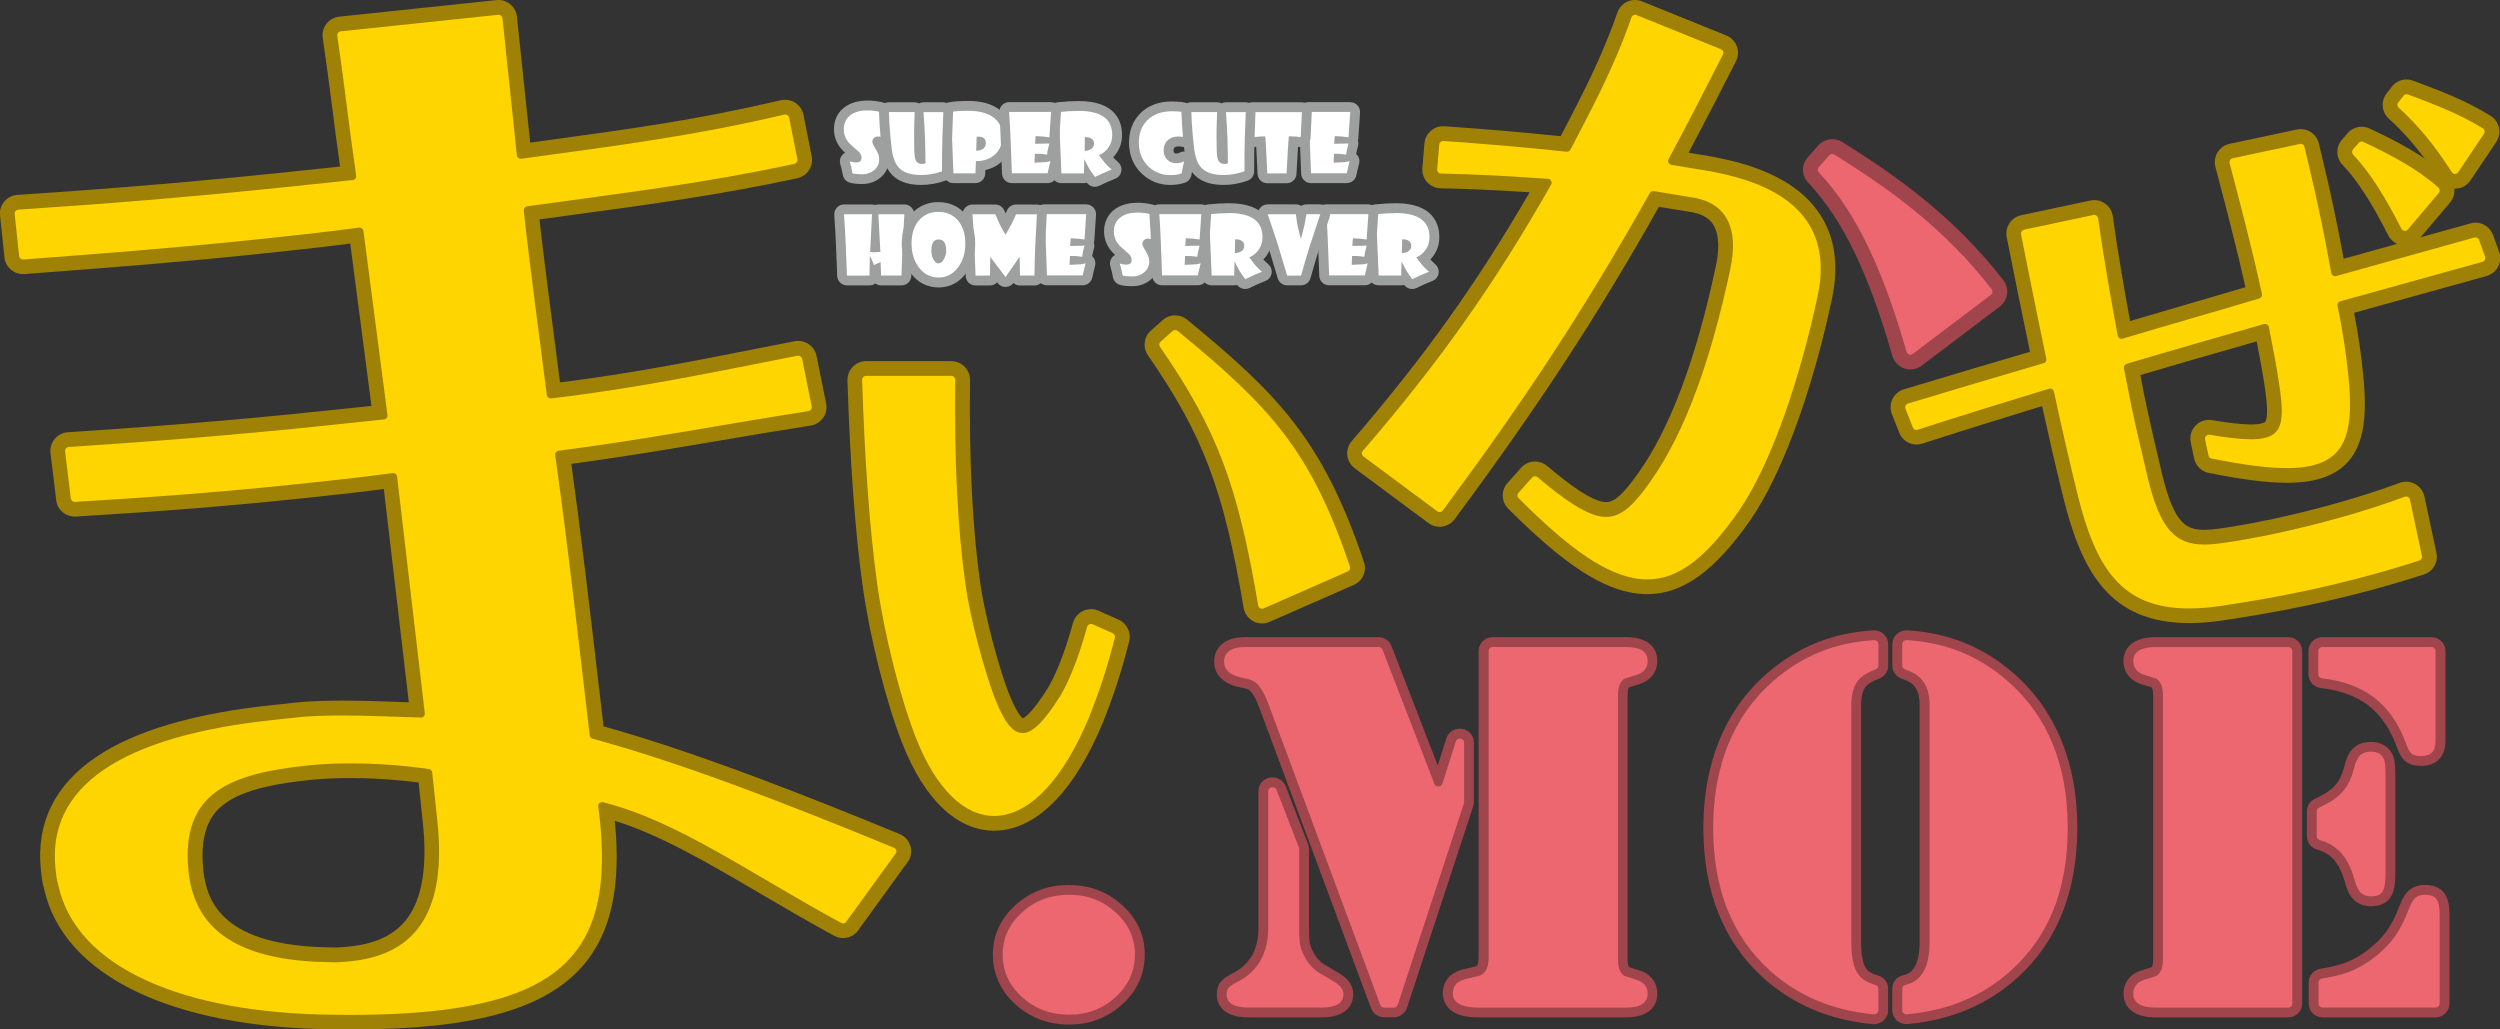 <?xml version="1.0" encoding="UTF-8"?>
<svg id="_レイヤー_2" data-name="レイヤー 2" xmlns="http://www.w3.org/2000/svg" viewBox="0 0 509.13 209.65">
  <rect x="0" y="0" width="509.13" height="209.65" fill="#333333" stroke="none"/>
  <defs>
    <style>
      .cls-1 {
        fill: #fff;
      }

      .cls-2 {
        fill: #ffd500;
      }

      .cls-3 {
        fill: #9f8106;
      }

      .cls-4 {
        fill: #9e9f9f;
      }

      .cls-5 {
        fill: #ed6771;
      }

      .cls-6 {
        fill: #a0454c;
      }
    </style>
  </defs>
  <g id="_レイヤー_1-2" data-name="レイヤー 1">
    <g>
      <g>
        <g>
          <path class="cls-2" d="M71.64,208.15c-1.25,0-2.53-.01-3.84-.03-32.2-.3-53.64-10.55-57.35-27.41-.38-1.25-.51-2.47-.63-3.65-1.87-17.83,13.58-28.59,45.94-31.99l5.77-.61c2.44-.19,5.12-.28,8.23-.28,3.9,0,7.75,.14,11.48,.27,1.28,.05,2.52,.09,3.71,.13l-5.47-46.68c-6.54,.88-12.77,1.54-18.8,2.17-14,1.47-27.55,2.56-45.31,3.63h-.14c-1.18,0-2.17-.88-2.29-2.05l-1.16-9.56c-.07-.64,.12-1.27,.53-1.74,.4-.48,.99-.77,1.61-.81,15.12-1,31.95-2.23,52.5-4.39l10.93-1.15-4.71-36.08c-6.99,.93-13.57,1.62-19.95,2.29-17.19,1.81-31.94,2.92-47.56,4.1l-.31,.02h-.12c-1.18,0-2.16-.88-2.29-2.06l-.9-8.55c-.06-.62,.13-1.25,.53-1.72,.4-.48,.99-.77,1.61-.81,19.89-1.31,36.94-2.75,55.27-4.68l12.05-1.27c-.69-4.75-1.26-9.21-1.82-13.53-.62-4.78-1.2-9.3-1.93-14.2-.09-.62,.08-1.26,.46-1.75,.38-.49,.95-.81,1.57-.87L101.38,1.5h.16c1.18,0,2.16,.88,2.28,2.06l2.86,27.19,4.72-.65c17.93-2.45,30.88-4.22,48.01-8.23,.17-.04,.35-.06,.53-.06,1.1,0,2.05,.78,2.26,1.85l1.68,8.47c.24,1.22-.55,2.43-1.78,2.7-15.75,3.39-29.29,5.23-46.43,7.55-2.41,.33-4.87,.66-7.42,1.01,.8,7.46,1.91,15.93,2.98,24.13,.54,4.14,1.07,8.21,1.55,12.04,15.1-1.84,27.43-4.27,41.68-7.08,2.5-.49,5.06-1,7.69-1.51,.15-.03,.3-.04,.44-.04,1.1,0,2.05,.78,2.26,1.85l1.96,9.7c.12,.61-.01,1.25-.37,1.76-.36,.51-.92,.86-1.53,.96-6.55,1.02-12.7,2.06-18.64,3.07-10.36,1.75-20.16,3.41-31.58,4.92,2.02,14.34,3.92,30.59,5.6,44.95,.44,3.8,.87,7.48,1.29,10.97,19.25,5.26,42.73,14.58,61.09,22.13,1.16,.48,1.73,1.81,1.27,2.97l-.07,.18-10.09,13.91c-.39,.76-1.17,1.24-2.04,1.24-.38,0-.76-.1-1.1-.28-5.3-2.88-10.28-5.8-15.1-8.63-11.7-6.86-21.85-12.82-32.05-15.56,.06,.45,.09,.78,.15,1.27l.04,.36c1.41,13.43-.54,22.67-6.14,29.09-5.58,6.39-14.9,10.07-29.33,11.59-4.83,.51-10.39,.76-16.55,.76Zm-.26-51.2c-3.06,0-5.92,.14-8.5,.41-9.08,.95-14.46,2.49-18.02,5.12-4.12,3.06-5.7,7.8-4.95,14.9,1.2,11.45,9.94,16.87,27.5,17.06,.31,.02,.55,.02,.8,.02,1.11,0,2.32-.13,3.21-.22,12.83-1.35,17.97-9.85,16.19-26.77l-.99-9.45c-4.85-.69-10.24-1.07-15.24-1.07Z"/>
          <path class="cls-3" d="M101.54,3c.4,0,.75,.31,.79,.72l2.93,27.9c.04,.41,.4,.71,.8,.71,.04,0,.07,0,.11,0,20.62-2.84,34.67-4.58,53.57-8.99,.06-.01,.12-.02,.18-.02,.37,0,.71,.26,.79,.64l1.68,8.47c.08,.43-.19,.85-.62,.94-18.13,3.9-33.71,5.79-54.4,8.64-.43,.06-.74,.46-.7,.89,1.23,11.59,3.22,25.75,4.68,37.53,.05,.41,.41,.71,.81,.71,.03,0,.06,0,.09,0,18.23-2.18,32.51-5.25,50.16-8.69,.05-.01,.1-.01,.15-.01,.37,0,.71,.26,.79,.64l1.96,9.7c.09,.44-.22,.87-.67,.94-17.94,2.8-32.46,5.67-50.89,8.08-.44,.06-.75,.45-.69,.89,2.62,18.43,5.01,40.01,7.04,57.09,.04,.32,.27,.58,.58,.66,17.63,4.77,39.03,13,61.37,22.2,.4,.17,.61,.63,.45,1.04l-10.06,13.88c-.12,.32-.43,.5-.74,.5-.13,0-.26-.03-.38-.1-18.51-10.05-33.48-20.87-48.52-24.58-.06-.02-.13-.02-.19-.02-.47,0-.86,.43-.79,.92,.2,1.28,.22,1.55,.33,2.61,2.67,25.37-6.69,36.14-34.13,39.03-4.79,.5-10.26,.76-16.4,.76-1.24,0-2.51-.01-3.81-.03-30.57-.28-52.31-9.66-55.92-26.3-.35-1.13-.47-2.28-.59-3.43-1.77-16.83,13.48-27.06,44.6-30.33l5.77-.61c2.58-.2,5.31-.27,8.07-.27,5.55,0,11.21,.29,15.97,.42,0,0,.02,0,.02,0,.48,0,.84-.42,.78-.9l-5.64-48.19c-.05-.4-.4-.7-.79-.7-.04,0-.07,0-.11,0-6.82,.92-13.25,1.6-19.46,2.25-15.87,1.67-30.01,2.7-45.24,3.62-.02,0-.03,0-.05,0-.41,0-.76-.31-.8-.72l-1.16-9.58c-.05-.45,.29-.85,.75-.88,17.5-1.16,33.49-2.39,52.55-4.39l11.64-1.22c.45-.05,.76-.45,.71-.89l-4.89-37.48c-.05-.4-.4-.7-.79-.7-.04,0-.07,0-.11,0-7.29,.98-14.17,1.7-20.62,2.38-17.24,1.81-32.29,2.94-47.75,4.11-.02,0-.04,0-.06,0-.41,0-.75-.31-.8-.72l-.9-8.55c-.05-.45,.29-.85,.74-.88,17.32-1.14,34.67-2.51,55.33-4.68l12.78-1.34c.45-.05,.77-.47,.7-.92-1.49-10.14-2.41-18.73-3.85-28.45-.07-.45,.25-.87,.7-.92,4.64-.49,27.49-2.89,32.05-3.37,.03,0,.06,0,.08,0m-33.33,192.96c1.19,0,2.43-.13,3.36-.23,13.6-1.43,19.39-10.66,17.53-28.42l-1.05-9.99c-.04-.36-.31-.66-.67-.71-5.05-.75-10.67-1.16-16-1.16-3.03,0-5.97,.13-8.66,.42-15.91,1.67-26,5.53-24.3,21.67,1.43,13.6,12.87,18.23,28.98,18.4,.26,.02,.54,.02,.81,.02M101.54,0c-.13,0-.26,0-.4,.02l-27.08,2.85-4.97,.52c-1.02,.11-1.97,.63-2.6,1.45-.63,.82-.91,1.87-.76,2.89,.72,4.89,1.31,9.39,1.92,14.17,.5,3.86,1.01,7.82,1.6,12.02l-10.5,1.1c-18.31,1.92-35.34,3.37-55.21,4.67-1.03,.07-1.99,.56-2.66,1.34-.66,.79-.98,1.82-.87,2.84l.9,8.55c.2,1.94,1.83,3.4,3.78,3.4,.09,0,.19,0,.29-.01l.32-.02c15.61-1.18,30.35-2.29,47.51-4.09,5.92-.62,12.01-1.26,18.52-2.1l4.32,33.06-9.4,.99c-20.53,2.16-37.34,3.38-52.44,4.38-1.03,.07-2,.56-2.66,1.35-.66,.79-.98,1.82-.87,2.84l1.17,9.63c.2,1.89,1.82,3.35,3.78,3.35h.23c17.79-1.08,31.36-2.17,45.37-3.64,5.56-.58,11.29-1.19,17.34-1.97l5.09,43.43c-.65-.02-1.3-.05-1.97-.07-3.57-.13-7.61-.27-11.53-.27-3.15,0-5.86,.09-8.3,.28h-.04s-.04,0-.04,0l-5.77,.61c-16.02,1.68-28.13,5.24-36.01,10.58-8.48,5.75-12.27,13.5-11.27,23.05,.12,1.18,.26,2.52,.67,3.88,3.91,17.57,25.87,28.23,58.8,28.54,1.29,.02,2.58,.03,3.84,.03,6.21,0,11.83-.26,16.71-.77,28.77-3.02,39.49-15.13,36.86-41.73,9.31,2.91,18.77,8.46,29.55,14.78,4.83,2.83,9.82,5.76,15.14,8.65,.56,.3,1.18,.46,1.81,.46,1.4,0,2.65-.75,3.32-1.94l9.92-13.68,.22-.31,.14-.36c.75-1.92-.19-4.12-2.1-4.9-18.08-7.44-41.15-16.6-60.29-21.92-.38-3.18-.77-6.51-1.17-9.94-1.62-13.88-3.45-29.52-5.4-43.52,10.81-1.46,20.22-3.05,30.14-4.73,5.94-1.01,12.08-2.05,18.62-3.07,1.02-.16,1.94-.74,2.53-1.58,.59-.84,.81-1.9,.61-2.91l-1.96-9.71c-.35-1.76-1.92-3.05-3.73-3.05-.24,0-.49,.02-.73,.07-2.63,.51-5.18,1.02-7.69,1.51-13.73,2.71-25.67,5.07-40.09,6.88-.43-3.37-.88-6.88-1.36-10.55-1-7.67-2.03-15.57-2.82-22.65,2.04-.28,4.03-.55,5.98-.81,17.17-2.33,30.73-4.17,46.53-7.57,2.02-.43,3.33-2.43,2.93-4.46l-1.68-8.47c-.35-1.77-1.92-3.06-3.73-3.06-.29,0-.58,.03-.87,.1-17.06,3.99-29.99,5.76-47.88,8.2l-3.17,.43-2.7-25.64c-.2-1.94-1.83-3.4-3.77-3.4h0Zm-33.33,192.96c-.21,0-.42,0-.63-.02h-.07s-.07,0-.07,0c-21.87-.23-25.33-9.08-26.03-15.72-.9-8.57,2.05-11.83,4.35-13.54,4.2-3.12,11.44-4.22,17.28-4.83,2.53-.27,5.33-.4,8.34-.4,4.54,0,9.4,.32,13.87,.9l.87,8.28c.86,8.14,0,14.35-2.53,18.44-2.4,3.88-6.43,6.06-12.33,6.68-.9,.09-2.02,.21-3.05,.21h0Z"/>
        </g>
        <g>
          <g>
            <path class="cls-2" d="M202.45,167.67c-6.87,0-13-5.93-17.27-16.71-3.2-8.07-6.56-21.39-8.01-31.67-1.52-10.79-2.56-24.87-3.1-41.86-.04-1.25,.94-2.31,2.18-2.38,0,0,17.44,0,17.44,0,.66,0,1.23,.24,1.67,.68,.44,.44,.67,1.03,.67,1.65-.2,16.29,.49,30.19,2.05,41.31,.99,7.01,3.74,17.12,5.73,22.47,1.72,4.46,3.18,6.63,4.45,6.63,.07,0,.14,0,.21-.02,.93-.13,2.75-1.4,6.1-6.7,1.88-3.1,3.75-7.89,5.39-13.82,.27-1,1.19-1.7,2.22-1.7,.32,0,.63,.07,.93,.2l4.09,1.82c1.02,.46,1.57,1.58,1.3,2.67-1.43,5.71-3.18,11.08-5.33,16.43-5.29,12.65-11.88,19.87-19.07,20.88-.54,.08-1.09,.11-1.63,.11Z"/>
            <path class="cls-3" d="M176.33,76.55h17.36s.03,0,.04,0c.44,0,.8,.37,.8,.81-.2,16.45,.5,30.37,2.07,41.54,1.06,7.53,3.92,17.71,5.8,22.78,1.93,5,3.64,7.61,5.86,7.61,.14,0,.27,0,.41-.03,1.91-.27,4.18-2.67,7.16-7.38,1.82-2.99,3.76-7.67,5.57-14.23,.1-.36,.43-.59,.78-.59,.11,0,.22,.02,.32,.07l4.09,1.82c.36,.16,.55,.56,.45,.93-1.62,6.45-3.5,11.84-5.27,16.24-5.26,12.58-11.63,19.07-17.89,19.95-.48,.07-.95,.1-1.42,.1-6,0-11.76-5.36-15.87-15.76-3.03-7.64-6.41-20.61-7.92-31.33-1.67-11.92-2.61-26.59-3.09-41.7-.01-.44,.32-.81,.76-.83m0-3h-.15c-2.05,.11-3.67,1.87-3.6,3.93,.54,17.04,1.59,31.18,3.12,42.02,1.48,10.55,4.81,23.72,8.1,32.02,4.5,11.38,11.13,17.65,18.66,17.65,.61,0,1.23-.04,1.84-.13,7.74-1.09,14.74-8.61,20.24-21.76,2.2-5.45,3.96-10.89,5.41-16.67,.45-1.8-.45-3.65-2.14-4.41l-4.09-1.82c-.49-.22-1.01-.33-1.54-.33-1.71,0-3.21,1.15-3.67,2.8-2.01,7.3-3.95,11.34-5.22,13.44-3.24,5.12-4.69,5.87-4.99,5.98-.29-.17-1.31-1.06-3.09-5.67-1.95-5.24-4.66-15.21-5.63-22.12-1.55-11.04-2.24-24.86-2.04-41.08,.01-1.03-.38-1.99-1.1-2.72-.72-.73-1.68-1.13-2.7-1.13h-.1s-17.3,0-17.3,0h0Z"/>
          </g>
          <g>
            <path class="cls-2" d="M257.03,125.47c-1.13,0-2.08-.81-2.27-1.93-4.12-24.41-8.36-35.6-19.74-52.05-.66-.96-.51-2.26,.36-3.03l2.43-2.17c.42-.37,.96-.58,1.53-.58,.53,0,1.05,.19,1.46,.52,19.82,16.24,27.74,25.55,35.55,48.65,.39,1.14-.15,2.37-1.25,2.85l-17.16,7.53c-.29,.13-.6,.19-.92,.19Z"/>
            <path class="cls-3" d="M239.33,67.23c.18,0,.36,.06,.51,.18,19.12,15.67,27.14,24.48,35.08,47.97,.13,.39-.05,.83-.43,.99-2.83,1.24-13.86,6.09-17.16,7.53-.1,.05-.21,.07-.31,.07-.38,0-.72-.27-.79-.68-4.12-24.44-8.4-35.9-19.99-52.65-.23-.33-.18-.79,.12-1.05l2.43-2.17c.15-.13,.34-.2,.53-.2m0-3h0c-.93,0-1.83,.34-2.53,.96l-2.43,2.17c-1.43,1.27-1.68,3.42-.59,5,11.23,16.23,15.42,27.29,19.5,51.44,.31,1.84,1.89,3.18,3.75,3.18,.53,0,1.04-.11,1.52-.32l17.16-7.53c1.81-.8,2.7-2.82,2.06-4.7-8.39-24.82-17.42-34.09-36.02-49.33-.68-.56-1.54-.86-2.41-.86h0Z"/>
          </g>
        </g>
        <g>
          <g>
            <path class="cls-2" d="M335.46,119.5c-1.11,0-2.26-.12-3.41-.37-6.44-1.37-13.57-6.33-23.83-16.6-.86-.86-.91-2.25-.09-3.16l2.78-3.11c.43-.49,1.06-.77,1.71-.77,.54,0,1.07,.19,1.49,.54,5.56,4.69,9.22,7.04,11.85,7.59,.4,.08,.78,.13,1.14,.13,2.33,0,4.37-1.72,7.78-6.55,6.68-9.38,11.92-23.34,16.04-42.69,1.57-7.39-.31-11.54-5.74-12.7l-.28-.06-7.83-1.28c-12.53,22.37-24.73,41.06-42.01,64.37-.43,.58-1.13,.93-1.85,.93-.5,0-.97-.16-1.37-.45l-15.03-11.17c-.51-.38-.84-.96-.91-1.59-.07-.63,.13-1.28,.55-1.76,15.33-17.78,26.28-33.2,37.6-52.99-7.54-.54-14.47-.87-20.6-.98-.63-.01-1.24-.29-1.66-.75-.42-.47-.64-1.1-.58-1.73l.42-5.04c.1-1.18,1.1-2.11,2.29-2.11h.16c8.6,.6,17.12,1.33,24.66,2.14l.69-1.32c4.05-7.76,8.24-15.79,11.41-24.97,.32-.93,1.19-1.55,2.17-1.55,.3,0,.58,.06,.86,.17l17.19,6.96c.59,.24,1.06,.72,1.29,1.32,.23,.6,.19,1.28-.1,1.85-3.85,7.59-7.33,14.29-10.61,20.45l7.15,1.18,2,.42c8.18,1.74,14.12,4.84,17.64,9.23,3.64,4.53,4.74,10.39,3.24,17.42-4.01,18.85-10.13,35.5-16.38,44.53-7.11,10.13-13.02,14.45-19.79,14.45Z"/>
            <path class="cls-3" d="M332.97,3c.1,0,.2,.02,.3,.06l17.19,6.96c.43,.18,.62,.69,.41,1.11-3.89,7.67-7.52,14.66-11.06,21.29-.26,.48,.04,1.07,.58,1.16l8.12,1.34,1.94,.41c15.63,3.32,22.55,11.59,19.73,24.87-3.44,16.19-9.26,34.04-16.15,43.99-6.61,9.43-12.26,13.81-18.56,13.81-1.01,0-2.05-.11-3.1-.34-6.52-1.39-13.7-6.81-23.09-16.19-.3-.3-.32-.79-.04-1.1l2.78-3.11c.16-.17,.37-.26,.59-.26,.19,0,.37,.06,.52,.19,5.55,4.69,9.43,7.26,12.5,7.92,.5,.11,.98,.16,1.45,.16,3.26,0,5.75-2.57,9.01-7.19,7.42-10.42,12.57-25.81,16.28-43.24,1.82-8.58-.95-13.22-6.9-14.48l-.28-.06-8.39-1.38s-.09-.01-.13-.01c-.29,0-.56,.16-.7,.41-13.54,24.21-26.08,42.96-42.14,64.64-.16,.21-.4,.33-.65,.33-.17,0-.33-.05-.47-.16l-15.03-11.16c-.37-.28-.43-.81-.12-1.17,15.89-18.43,26.86-34.05,38.32-54.19,.29-.51-.04-1.15-.62-1.19-6.83-.5-14.44-.93-21.8-1.07-.46,0-.82-.4-.78-.86l.42-5.04c.03-.42,.38-.73,.8-.73,.02,0,.04,0,.06,0,8.53,.59,17.14,1.32,25.09,2.18,.03,0,.06,0,.09,0,.29,0,.56-.16,.69-.42,4.23-8.12,8.96-16.92,12.41-26.92,.11-.33,.42-.54,.75-.54M332.97,0c-1.62,0-3.06,1.03-3.59,2.56-3.13,9.07-7.3,17.05-11.32,24.76l-.22,.42c-7.3-.76-15.46-1.46-23.7-2.03-.09,0-.17,0-.26,0-1.96,0-3.62,1.53-3.79,3.49l-.42,5.04c-.09,1.04,.27,2.08,.97,2.86,.7,.77,1.7,1.23,2.75,1.25,5.45,.1,11.53,.37,18.13,.81-10.86,18.71-21.52,33.6-36.24,50.68-.69,.8-1.02,1.86-.9,2.9,.12,1.04,.66,2,1.51,2.63l15.03,11.16c.66,.49,1.44,.75,2.26,.75,1.2,0,2.35-.58,3.06-1.54,17.08-23.05,29.21-41.59,41.6-63.62l6.8,1.11,.21,.04c2.14,.45,3.55,1.41,4.31,2.92,.91,1.8,1.01,4.57,.28,8-4.01,18.88-9.32,33.05-15.79,42.13-3.05,4.33-4.83,5.93-6.56,5.93-.26,0-.53-.03-.83-.09-2.38-.51-5.83-2.75-11.19-7.27-.69-.58-1.56-.9-2.46-.9-1.08,0-2.11,.46-2.83,1.27l-2.78,3.11c-1.34,1.5-1.27,3.8,.15,5.22,10.49,10.49,17.84,15.57,24.58,17.01,1.26,.27,2.51,.4,3.73,.4,7.22,0,13.7-4.65,21.01-15.09,6.37-9.2,12.58-26.06,16.62-45.09,1.59-7.49,.4-13.77-3.54-18.67-3.75-4.66-9.97-7.94-18.5-9.76l-1.94-.41h-.07s-.07-.03-.07-.03l-5.09-.84c3-5.66,6.18-11.79,9.65-18.63,.48-.95,.54-2.06,.17-3.06-.37-.99-1.15-1.79-2.13-2.19L334.4,.28C333.94,.09,333.46,0,332.97,0h0Z"/>
          </g>
          <g>
            <path class="cls-5" d="M389.06,73.75c-1.02,0-1.93-.69-2.22-1.67-4.98-17.29-10.38-28.37-17.52-35.94-.82-.87-.84-2.2-.05-3.09l2.15-2.42c.44-.49,1.06-.77,1.72-.77,.43,0,.85,.12,1.22,.35,10.91,6.8,22.4,14.88,32.44,27.79,.38,.49,.55,1.1,.47,1.72-.08,.62-.4,1.17-.89,1.54l-15.94,12.05c-.4,.3-.88,.46-1.38,.46Z"/>
            <path class="cls-6" d="M373.14,31.35c.15,0,.29,.04,.42,.12,11.92,7.43,22.59,15.27,32.05,27.43,.27,.35,.21,.87-.15,1.14l-15.94,12.05c-.14,.11-.31,.16-.47,.16-.34,0-.67-.22-.77-.58-4.5-15.63-9.76-27.96-17.87-36.56-.28-.3-.29-.76-.02-1.07l2.15-2.42c.16-.18,.38-.27,.6-.27m0-3c-1.09,0-2.12,.47-2.85,1.28l-2.15,2.42c-1.31,1.48-1.28,3.68,.08,5.12,6.97,7.39,12.27,18.28,17.17,35.33,.47,1.62,1.97,2.75,3.66,2.75,.83,0,1.62-.27,2.28-.77l15.94-12.05c.82-.62,1.34-1.52,1.48-2.54,.13-1-.15-2.04-.77-2.84-10.19-13.09-21.8-21.26-32.83-28.14-.6-.38-1.3-.58-2.01-.58h0Z"/>
          </g>
        </g>
        <g>
          <g>
            <path class="cls-2" d="M445.81,125.37c-15.09,0-20.44-9.33-24.17-24.39-1.72-7.04-3.24-13.65-4.65-20.2-6.78,2.05-20.34,6.27-25.97,8.13-.23,.08-.48,.12-.72,.12-.95,0-1.79-.57-2.14-1.46l-1.5-3.81c-.23-.59-.21-1.26,.07-1.84,.28-.58,.79-1.01,1.4-1.2,6.4-1.95,21.56-6.43,27.02-8.04-1.64-7.75-3.19-15.52-4.83-23.74l-.19-.94c-.25-1.23,.55-2.45,1.78-2.71l14.12-3c.16-.03,.32-.05,.48-.05,1.14,0,2.12,.85,2.27,1.99,1.08,7.89,2.48,15.64,3.72,22.47l.11,.59c4.36-1.3,8.87-2.62,13.38-3.93,4.39-1.28,8.79-2.56,13.06-3.83-1.7-7.82-3.78-15.79-5.98-24.22l-.45-1.72c-.16-.61-.06-1.26,.27-1.79,.33-.53,.87-.91,1.47-1.04l13.69-2.91c.16-.03,.32-.05,.48-.05,1.07,0,1.99,.73,2.24,1.77,1.04,4.37,2.11,8.9,3.06,13.35,.82,3.85,1.53,7.59,2.28,11.67l27.38-7.64c.19-.06,.41-.09,.63-.09,.97,0,1.84,.61,2.16,1.52l1.22,3.4c.21,.59,.17,1.26-.11,1.82-.29,.56-.8,.99-1.4,1.17l-28.34,7.86c.99,4.87,1.67,9.3,2.11,13.9,1.04,10.54-.08,17.94-8.95,19.83-1.49,.32-3.15,.47-5.1,.47-3.92,0-8.88-.63-15.62-1.98-.9-.18-1.61-.88-1.8-1.78l-.7-3.27c-.14-.68,.02-1.38,.46-1.92,.44-.54,1.09-.85,1.79-.85,.13,0,.26,.01,.39,.03,3.64,.61,6.23,.9,8.17,.9,.91,0,1.69-.07,2.3-.2,2.13-.45,3.04-1.41,2.14-8.16-.47-3.46-1.13-6.89-1.77-10.2l-.34-1.75-4.04,1.16c-7.51,2.15-15.28,4.37-22.55,6.54,.2,.98,.39,1.97,.58,2.98,.29,1.52,.59,3.07,.93,4.65,.82,3.83,1.78,7.92,2.8,12.25l.42,1.8c2.53,10.46,5.38,12.37,10.09,12.37,.95,0,2.03-.09,3.3-.27,3.44-.49,7.1-1.15,10.88-1.96,9.05-1.92,18.56-4.63,26.08-7.43,.26-.1,.53-.14,.8-.14,1.08,0,2.02,.77,2.24,1.82l2.44,11.48c.25,1.16-.41,2.3-1.53,2.67-7.35,2.39-15.27,4.5-23.56,6.26-5.11,1.09-10.77,2.09-17.32,3.08-2.32,.33-4.5,.5-6.47,.5Z"/>
            <path class="cls-3" d="M468.52,29.27c.36,0,.69,.25,.78,.62,1.08,4.53,2.13,8.96,3.05,13.32,.89,4.18,1.66,8.29,2.42,12.39,.07,.39,.41,.65,.78,.65,.08,0,.15-.01,.23-.03l28.11-7.84c.08-.02,.15-.03,.23-.03,.33,0,.64,.2,.75,.53l1.22,3.4c.16,.43-.09,.91-.53,1.04l-28.97,8.04c-.4,.12-.64,.52-.55,.93,1,4.8,1.74,9.45,2.22,14.38,1.05,10.58-.19,16.61-7.77,18.22-1.38,.29-2.97,.44-4.78,.44-3.95,0-8.98-.68-15.32-1.95-.31-.06-.57-.31-.63-.62l-.69-3.27c-.11-.51,.29-.96,.78-.96,.04,0,.09,0,.14,.01,3.53,.59,6.3,.92,8.42,.92,1.02,0,1.88-.07,2.61-.23,3.79-.81,4.12-3.76,3.31-9.83-.59-4.37-1.46-8.58-2.26-12.79-.07-.39-.41-.65-.78-.65-.07,0-.15,0-.22,.03-9.25,2.65-18.98,5.4-27.99,8.11-.39,.12-.63,.51-.54,.91,.55,2.66,1.03,5.43,1.64,8.28,.93,4.36,2.02,8.93,3.23,14.08,2.52,10.44,5.63,13.53,11.55,13.53,1.07,0,2.24-.1,3.51-.28,3.49-.5,7.19-1.17,10.98-1.97,9.08-1.93,18.55-4.61,26.29-7.49,.09-.03,.19-.05,.28-.05,.36,0,.69,.25,.77,.63l2.44,11.48c.09,.4-.14,.8-.53,.93-7.01,2.28-14.95,4.42-23.4,6.22-5.63,1.2-11.42,2.19-17.24,3.06-2.26,.32-4.34,.48-6.25,.48-13.93,0-19.04-8.41-22.72-23.25-1.77-7.23-3.36-14.17-4.8-20.91-.08-.37-.41-.62-.77-.62-.08,0-.15,.01-.23,.03-6.53,1.97-20.93,6.44-26.75,8.36-.08,.03-.17,.04-.25,.04-.32,0-.62-.19-.74-.51l-1.5-3.81c-.17-.43,.07-.92,.51-1.06,6.21-1.89,20.75-6.19,27.64-8.22,.4-.12,.63-.52,.54-.92-1.75-8.25-3.4-16.53-5.15-25.31-.09-.43,.19-.86,.62-.95l14.12-3c.06-.01,.11-.02,.17-.02,.39,0,.73,.29,.79,.69,1.16,8.47,2.71,16.91,3.98,23.91,.07,.39,.4,.64,.77,.64,.08,0,.15-.01,.23-.03,9.01-2.7,18.72-5.46,27.83-8.18,.4-.12,.64-.52,.55-.93-1.85-8.59-4.12-17.21-6.58-26.64-.11-.44,.16-.89,.61-.99l13.69-2.91c.06-.01,.11-.02,.17-.02m0-3c-.26,0-.53,.03-.79,.08l-13.69,2.91c-1.01,.21-1.9,.84-2.44,1.72-.54,.88-.71,1.96-.45,2.96l.45,1.71c2.07,7.92,4.03,15.44,5.67,22.81-3.85,1.14-7.83,2.3-11.7,3.43-3.9,1.14-7.92,2.31-11.8,3.46-1.19-6.56-2.5-13.89-3.51-21.35-.26-1.87-1.87-3.28-3.76-3.28-.27,0-.53,.03-.79,.08l-14.12,3c-2.03,.43-3.34,2.44-2.94,4.47l.17,.84c1.55,7.78,3.03,15.16,4.57,22.5-5.74,1.69-19.64,5.8-25.7,7.65-1.01,.31-1.85,1.03-2.31,1.98-.46,.95-.5,2.06-.12,3.04l1.5,3.81c.58,1.46,1.96,2.41,3.53,2.41,.41,0,.81-.06,1.19-.19,5.22-1.72,17.27-5.47,24.38-7.64,1.32,6.05,2.73,12.18,4.32,18.65,3.8,15.33,9.62,25.54,25.63,25.54,2.05,0,4.29-.17,6.67-.51,6.61-1,12.3-2.01,17.44-3.1,8.33-1.77,16.31-3.89,23.71-6.3,1.85-.6,2.94-2.5,2.53-4.4l-2.44-11.48c-.37-1.74-1.93-3.01-3.71-3.01-.45,0-.9,.08-1.32,.24-7.46,2.77-16.89,5.46-25.87,7.37-3.75,.8-7.38,1.45-10.79,1.94-1.19,.17-2.21,.25-3.08,.25-3.46,0-6.11-.81-8.63-11.23l-.42-1.79c-1.02-4.32-1.98-8.39-2.79-12.21-.33-1.55-.63-3.1-.92-4.61-.11-.56-.21-1.11-.32-1.67,6.91-2.06,14.22-4.15,21.3-6.17l2.39-.68c.01,.05,.02,.11,.03,.16,.63,3.29,1.29,6.69,1.75,10.1,.24,1.81,.52,4.38,.16,5.66-.12,.41-.18,.63-1.12,.83-.51,.11-1.18,.16-1.99,.16-1.85,0-4.37-.28-7.92-.88-.21-.04-.42-.05-.63-.05-1.15,0-2.23,.51-2.95,1.41-.72,.89-1,2.05-.76,3.18l.69,3.27c.32,1.49,1.48,2.64,2.98,2.94,6.84,1.37,11.89,2.01,15.91,2.01,2.05,0,3.82-.16,5.41-.5,10.55-2.24,11.11-11.63,10.13-21.45-.41-4.21-1-8.28-1.86-12.67l26.98-7.48c1.04-.31,1.89-1.01,2.36-1.94,.47-.93,.54-2.02,.19-3.01l-1.22-3.4c-.54-1.5-1.98-2.52-3.58-2.52-.37,0-.73,.05-1.08,.16l-25.76,7.19c-.65-3.49-1.28-6.75-1.99-10.1-.94-4.44-2.02-8.99-3.07-13.38-.41-1.72-1.93-2.92-3.7-2.92h0Z"/>
          </g>
          <g>
            <path class="cls-2" d="M489.76,48.51c-.87,0-1.66-.48-2.06-1.26-3.48-6.86-6.51-11.53-9.55-14.7-.83-.86-.86-2.19-.09-3.09l1.15-1.33c.44-.51,1.07-.8,1.75-.8,.34,0,.68,.08,.98,.22,5.02,2.36,10.79,5.24,15.64,9.52,.94,.82,1.04,2.27,.23,3.22l-6.3,7.42c-.43,.51-1.07,.81-1.75,.81Z"/>
            <path class="cls-3" d="M480.95,28.82c.12,0,.23,.02,.34,.08,5.55,2.61,10.79,5.33,15.29,9.29,.33,.29,.36,.79,.08,1.12l-6.3,7.42c-.16,.19-.38,.28-.6,.28-.29,0-.57-.15-.72-.44-3.22-6.35-6.4-11.5-9.81-15.06-.29-.3-.3-.76-.03-1.07l1.15-1.34c.16-.18,.38-.28,.61-.28m0-3c-1.11,0-2.16,.48-2.88,1.32l-1.15,1.34c-1.28,1.49-1.22,3.68,.14,5.1,2.94,3.06,5.89,7.62,9.3,14.34,.65,1.29,1.95,2.09,3.4,2.09,1.11,0,2.17-.49,2.89-1.34l6.3-7.42c1.33-1.57,1.16-3.96-.38-5.32-5-4.41-10.88-7.34-15.99-9.75-.5-.24-1.06-.36-1.62-.36h0Z"/>
          </g>
          <g>
            <path class="cls-2" d="M499.98,36.92c-.79,0-1.52-.4-1.95-1.08-3.28-5.16-6.81-9.46-10.51-12.77-.89-.8-1.02-2.17-.29-3.11l1.06-1.38c.44-.57,1.1-.9,1.82-.9,.28,0,.56,.05,.82,.15l1.41,.54c4.47,1.69,9.1,3.45,14.05,6.47,.53,.33,.92,.86,1.05,1.48,.13,.61,.01,1.26-.33,1.77l-5.24,7.81c-.42,.63-1.13,1.01-1.9,1.01Z"/>
            <path class="cls-3" d="M490.11,19.19c.1,0,.19,.02,.28,.05,4.84,1.85,9.87,3.62,15.22,6.88,.39,.24,.51,.75,.25,1.13-1.11,1.66-3.93,5.87-5.24,7.81-.16,.23-.4,.35-.65,.35-.26,0-.53-.13-.68-.38-3.48-5.48-7.09-9.78-10.78-13.08-.31-.28-.36-.75-.1-1.08l1.07-1.38c.15-.2,.39-.31,.63-.31m0-3h0c-1.17,0-2.29,.55-3.01,1.48l-1.07,1.38c-1.21,1.57-1,3.83,.48,5.15,3.6,3.22,7.05,7.41,10.25,12.45,.7,1.11,1.91,1.77,3.22,1.77s2.44-.63,3.14-1.68l1.18-1.75,4.06-6.06c.57-.85,.77-1.92,.55-2.93-.22-1.01-.85-1.9-1.73-2.43-5.07-3.1-9.77-4.87-14.31-6.59l-1.41-.53c-.43-.17-.89-.25-1.35-.25h0Z"/>
          </g>
        </g>
      </g>
      <g>
        <g>
          <path class="cls-5" d="M217.7,207.65c-3.98,0-7.42-1.29-10.22-3.84-2.84-2.57-4.27-5.74-4.27-9.4s1.44-6.77,4.27-9.34c2.81-2.55,6.25-3.84,10.22-3.84,.51,0,1.02,.02,1.55,.06,2.67,.21,5.29,1.19,7.37,2.76,3.66,2.75,5.51,6.24,5.51,10.36s-1.87,7.71-5.56,10.46c-2.07,1.54-4.68,2.51-7.33,2.72-.52,.04-1.03,.06-1.54,.06Z"/>
          <path class="cls-6" d="M217.7,182.22c.48,0,.97,.02,1.47,.06,2.5,.2,4.91,1.1,6.85,2.56,3.41,2.56,5.11,5.75,5.11,9.56s-1.72,7.1-5.16,9.66c-1.94,1.44-4.33,2.33-6.81,2.52-.49,.04-.98,.06-1.46,.06-3.74,0-6.92-1.19-9.55-3.58-2.63-2.39-3.95-5.27-3.95-8.66s1.32-6.22,3.95-8.6c2.63-2.39,5.81-3.58,9.55-3.58m0-2h0c-4.23,0-7.9,1.38-10.9,4.1-3.05,2.77-4.6,6.16-4.6,10.08s1.55,7.38,4.6,10.15c3,2.72,6.66,4.1,10.9,4.1,.53,0,1.07-.02,1.61-.06,2.84-.22,5.63-1.26,7.85-2.91,3.96-2.95,5.97-6.74,5.97-11.26s-1.99-8.21-5.91-11.16c-2.23-1.68-5.04-2.73-7.9-2.95-.55-.04-1.09-.07-1.62-.07h0Z"/>
        </g>
        <g>
          <path class="cls-5" d="M301.14,206.19c-1.93,0-3.38-.28-4.42-.85-1.21-.66-1.86-1.72-1.86-3.06,0-1.19,.47-3.28,3.64-3.94,1.95-.45,2.48-.6,2.62-.64,.03,0,.16-.06,.38-.32,.43-.47,.65-1.3,.65-2.41v-62.41c0-.99,.84-1.8,1.86-1.8h27.07c4.74,0,5.45,2.38,5.45,3.8,0,1.91-1.1,3.28-3.09,3.86-1.72,.52-2.1,.66-2.18,.69h0s-.09,.06-.26,.29c-.25,.31-.52,.89-.52,2.15v53.85c0,1.26,.26,1.84,.48,2.11,.21,.28,.3,.34,.3,.34,.08,.03,.46,.17,2.18,.69,1.99,.59,3.08,1.96,3.08,3.86,0,1.42-.71,3.8-5.45,3.8h-29.95Zm-19.19,0c-.78,0-1.49-.48-1.75-1.19l-22.81-61.38c-.9-2.37-1.69-3.36-2.19-3.77-.24-.22-.8-.57-2.2-.81-3.88-.76-4.69-2.77-4.69-4.32,0-1.25,.52-2.29,1.52-2.99,.91-.65,2.14-.96,3.75-.96h27.15c.77,0,1.48,.47,1.75,1.17l10.45,27,2.61-8.24c.25-.77,.94-1.27,1.77-1.27,1.05,0,1.87,.79,1.87,1.8v12.17c0,.19-.03,.37-.09,.55l-13.48,41.01c-.25,.75-.96,1.25-1.78,1.25h-1.89Zm-27.66,0c-4.5,0-5.45-2.01-5.45-3.69,0-.81,.21-1.47,.62-1.96,.35-.41,.92-.82,1.81-1.29,4.08-2,6.05-5.37,6.05-10.3v-27.83c0-1.01,.82-1.8,1.87-1.8,.78,0,1.46,.46,1.74,1.17l4.56,11.78c.08,.2,.12,.41,.12,.63v16.05c0,1.58,.06,2.71,.19,3.36,.12,.61,.39,1.31,.81,2.07,.75,1.43,1.74,2.45,3.04,3.15l2.23,1.31c1.81,1,2.75,2.21,2.75,3.61,0,1.71-.95,3.74-5.45,3.74h-14.89Z"/>
          <path class="cls-6" d="M331.09,131.77c2.97,0,4.45,.93,4.45,2.8,0,1.47-.79,2.44-2.37,2.9-1.3,.39-2.07,.64-2.28,.73-.22,.09-.44,.3-.68,.62-.47,.57-.71,1.49-.71,2.74v53.85c0,1.26,.24,2.17,.71,2.74,.24,.32,.46,.53,.68,.62,.22,.09,.98,.33,2.28,.73,1.58,.47,2.37,1.43,2.37,2.9,0,1.87-1.48,2.8-4.45,2.8h-29.95c-1.74,0-3.05-.24-3.94-.73s-1.33-1.21-1.33-2.18c0-1.58,.95-2.56,2.85-2.96,1.54-.36,2.45-.58,2.73-.67,.28-.09,.55-.3,.83-.62,.59-.65,.89-1.67,.89-3.07v-62.41c0-.44,.39-.8,.86-.8h27.07m-50.37,0c.36,0,.69,.21,.81,.53l10.58,27.34c.14,.35,.47,.53,.81,.53,.36,0,.71-.19,.83-.57l2.72-8.59c.12-.39,.47-.57,.82-.57,.44,0,.87,.29,.87,.8v12.17c0,.08-.01,.16-.04,.23l-13.48,41.01c-.11,.34-.45,.57-.83,.57h-1.89c-.37,0-.7-.22-.82-.54l-22.81-61.38c-.79-2.08-1.62-3.48-2.49-4.2-.51-.47-1.4-.81-2.67-1.02-2.57-.5-3.86-1.61-3.86-3.34,0-.93,.37-1.66,1.1-2.18,.73-.52,1.79-.78,3.17-.78h27.15m-21.53,28.55c.33,0,.66,.17,.8,.53l4.56,11.78c.03,.09,.05,.18,.05,.27v16.05c0,1.65,.07,2.83,.21,3.55,.14,.72,.44,1.51,.92,2.37,.83,1.58,1.98,2.76,3.44,3.55l2.19,1.29c1.5,.83,2.25,1.74,2.25,2.74,0,1.83-1.48,2.74-4.45,2.74h-14.89c-2.97,0-4.45-.9-4.45-2.69,0-.57,.13-1.01,.39-1.32,.26-.3,.76-.65,1.51-1.05,4.39-2.15,6.58-5.88,6.58-11.19v-27.83c0-.51,.44-.8,.87-.8m71.9-30.55h-27.07c-1.58,0-2.86,1.26-2.86,2.8v62.41c0,1.22-.28,1.62-.36,1.71l-.02,.02-.02,.03s-.04,.04-.05,.05c-.23,.06-.85,.22-2.45,.59-3.96,.82-4.39,3.71-4.39,4.91,0,1.7,.84,3.1,2.38,3.94,1.2,.65,2.8,.97,4.9,.97h29.95c5.82,0,6.45-3.35,6.45-4.8,0-2.35-1.39-4.11-3.81-4.82-1.14-.34-1.67-.51-1.91-.59,0,0,0-.01-.01-.02l-.03-.05-.04-.04s-.25-.32-.25-1.47v-53.85c0-1.15,.25-1.47,.25-1.47l.04-.04,.03-.05s0-.01,.01-.02c.24-.08,.77-.25,1.92-.6,2.41-.71,3.79-2.47,3.79-4.82,0-1.44-.63-4.8-6.45-4.8h0Zm-50.37,0h-27.15c-1.83,0-3.24,.38-4.33,1.15-1.27,.9-1.94,2.22-1.94,3.81s.71,4.37,5.47,5.3c1.35,.23,1.7,.53,1.71,.54l.03,.03,.04,.03c.33,.28,1.03,1.08,1.9,3.36l22.81,61.36c.41,1.1,1.49,1.84,2.69,1.84h1.89c1.25,0,2.34-.78,2.73-1.94l13.48-41.01c.09-.28,.14-.57,.14-.86v-12.17c0-1.57-1.26-2.8-2.87-2.8-1.26,0-2.35,.79-2.73,1.97l-1.75,5.53-9.42-24.34c-.42-1.08-1.49-1.81-2.68-1.81h0Zm-21.53,28.55h0c-1.61,0-2.87,1.23-2.87,2.8v27.83c0,4.52-1.79,7.59-5.46,9.39h-.03s-.02,.03-.02,.03c-1.01,.53-1.68,1.01-2.11,1.53-.57,.67-.86,1.55-.86,2.61,0,1.41,.63,4.69,6.45,4.69h14.89c5.82,0,6.45-3.32,6.45-4.74,0-1.78-1.1-3.28-3.26-4.48l-2.17-1.28-.03-.02-.03-.02c-1.11-.6-1.97-1.49-2.62-2.72-.39-.71-.63-1.31-.73-1.81-.08-.41-.17-1.28-.17-3.17v-16.05c0-.34-.06-.67-.19-.99l-4.56-11.78c-.43-1.1-1.47-1.81-2.67-1.81h0Z"/>
        </g>
        <g>
          <path class="cls-5" d="M388.26,207.57c-1.03,0-1.86-.81-1.86-1.8v-4.42c0-.81,.56-1.52,1.36-1.73,.64-.17,1.16-.36,1.53-.58,.46-.27,.88-.68,1.28-1.21,.93-1.28,1.41-3.33,1.41-6.08v-48.09c0-1.7-.31-3.04-.91-3.98-.4-.63-.87-1.13-1.4-1.48-.47-.31-1.16-.63-2.03-.94-.74-.26-1.24-.94-1.24-1.69v-4.4c0-1,.84-1.8,1.87-1.8h.12c4,.26,7.73,1.06,11.09,2.39,3.63,1.44,7.05,3.56,10.17,6.31,8.25,7.3,12.44,17.56,12.44,30.5s-4,22.72-11.9,29.84c-5.85,5.31-13.17,8.39-21.75,9.16h-.17Zm-6.77,0c-8.54-.8-15.83-3.88-21.69-9.16-7.89-7.12-11.9-17.16-11.9-29.84,0-6.34,1.05-12.16,3.13-17.29,2.08-5.16,5.22-9.6,9.31-13.2,3.11-2.75,6.52-4.88,10.14-6.31,3.34-1.33,7.07-2.13,11.07-2.39h.12c1.03,0,1.87,.81,1.87,1.8v4.41c0,.74-.49,1.42-1.22,1.68-1.52,.55-2.62,1.26-3.25,2.1-.69,.93-1.05,2.38-1.05,4.3v48.09c0,2.92,.41,4.97,1.23,6.08,.55,.78,1.53,1.37,2.94,1.78,.81,.23,1.35,.93,1.35,1.72v4.44c0,1-.84,1.8-1.87,1.8h-.18Z"/>
          <path class="cls-6" d="M388.26,130.36s.04,0,.06,0c3.91,.25,7.51,1.02,10.79,2.32,3.54,1.4,6.83,3.44,9.88,6.13,8.07,7.14,12.1,17.05,12.1,29.75s-3.86,22.15-11.57,29.1c-5.72,5.19-12.78,8.15-21.17,8.91-.03,0-.06,0-.08,0-.47,0-.87-.36-.87-.8v-4.42c0-.35,.25-.67,.61-.76,.74-.19,1.34-.42,1.79-.69,.57-.34,1.1-.83,1.57-1.48,1.07-1.47,1.6-3.69,1.6-6.67v-48.09c0-1.9-.36-3.41-1.07-4.52-.47-.75-1.04-1.34-1.69-1.78-.55-.36-1.3-.71-2.25-1.04-.34-.12-.57-.41-.57-.75v-4.4c0-.44,.39-.8,.87-.8m-6.59,0c.47,0,.87,.36,.87,.8v4.41c0,.33-.23,.62-.56,.74-1.72,.62-2.96,1.44-3.71,2.44-.83,1.11-1.25,2.74-1.25,4.9v48.09c0,3.16,.47,5.38,1.42,6.67,.67,.96,1.82,1.67,3.46,2.15,.37,.11,.63,.41,.63,.76v4.44c0,.44-.4,.8-.87,.8-.03,0-.06,0-.09,0-8.36-.79-15.4-3.75-21.11-8.9-7.71-6.96-11.57-16.66-11.57-29.1,0-6.24,1.02-11.88,3.05-16.92,2.04-5.04,5.05-9.31,9.04-12.83,3.04-2.69,6.33-4.73,9.85-6.13,3.26-1.3,6.85-2.07,10.76-2.32,.02,0,.04,0,.06,0m6.59-2h0c-1.58,0-2.87,1.26-2.87,2.8v4.4c0,1.17,.76,2.23,1.9,2.63,.99,.35,1.53,.64,1.81,.83,.42,.27,.78,.66,1.1,1.17,.51,.79,.76,1.95,.76,3.45v48.09c0,2.5-.42,4.4-1.22,5.49-.31,.42-.64,.73-.98,.94-.2,.12-.58,.3-1.27,.47-1.24,.32-2.11,1.43-2.11,2.7v4.42c0,1.55,1.29,2.8,2.87,2.8,.09,0,.17,0,.26-.01,8.8-.79,16.32-3.96,22.34-9.42,8.11-7.32,12.22-17.61,12.22-30.58s-4.3-23.75-12.77-31.25c-3.21-2.83-6.73-5.02-10.47-6.49-3.46-1.37-7.3-2.19-11.4-2.45-.06,0-.12,0-.19,0h0Zm-6.59,0c-.06,0-.12,0-.19,0-4.1,.26-7.93,1.09-11.37,2.46-3.72,1.48-7.23,3.66-10.43,6.49-4.21,3.7-7.43,8.27-9.57,13.58-2.12,5.25-3.2,11.2-3.2,17.67,0,12.98,4.11,23.27,12.23,30.59,6.02,5.42,13.51,8.59,22.26,9.41,.09,0,.18,.01,.27,.01,1.58,0,2.87-1.26,2.87-2.8v-4.44c0-1.25-.83-2.33-2.07-2.68-1.17-.34-1.99-.81-2.38-1.37-.42-.57-1.06-1.98-1.06-5.53v-48.09c0-1.68,.29-2.96,.85-3.7,.51-.68,1.45-1.27,2.79-1.76,1.13-.41,1.88-1.46,1.88-2.62v-4.41c0-1.55-1.29-2.8-2.87-2.8h0Z"/>
        </g>
        <g>
          <g>
            <path class="cls-5" d="M438.9,206.19c-1.63,0-2.88-.29-3.82-.88-1.06-.67-1.62-1.68-1.62-2.92,0-1.9,1.1-3.28,3.09-3.86,1.71-.52,2.09-.65,2.18-.69h0s.09-.06,.26-.29c.25-.31,.52-.89,.52-2.15v-53.85c0-1.26-.26-1.84-.48-2.11-.21-.28-.31-.34-.31-.34-.07-.03-.46-.17-2.18-.69-1.99-.58-3.08-1.96-3.08-3.86,0-1.24,.56-2.25,1.63-2.92,.94-.59,2.19-.88,3.82-.88h27.07c1.03,0,1.86,.81,1.86,1.8v71.83c0,.99-.84,1.8-1.86,1.8h-27.07Z"/>
            <path class="cls-6" d="M465.97,131.77c.48,0,.86,.36,.86,.8v71.83c0,.44-.39,.8-.86,.8h-27.07c-1.42,0-2.52-.24-3.29-.73s-1.16-1.17-1.16-2.07c0-1.47,.79-2.44,2.37-2.9,1.3-.39,2.06-.64,2.28-.73,.22-.09,.44-.3,.68-.62,.47-.57,.71-1.49,.71-2.74v-53.85c0-1.25-.24-2.17-.71-2.74-.24-.32-.47-.53-.68-.62-.22-.09-.98-.33-2.28-.73-1.58-.47-2.37-1.43-2.37-2.9,0-.9,.39-1.59,1.16-2.07,.77-.48,1.87-.73,3.29-.73h27.07m0-2h-27.07c-1.82,0-3.25,.34-4.36,1.03-1.35,.85-2.09,2.18-2.09,3.76,0,2.35,1.39,4.11,3.81,4.82,1.13,.34,1.66,.51,1.91,.59,0,0,0,.01,.01,.02l.03,.05,.04,.04s.25,.32,.25,1.47v53.85c0,1.15-.25,1.47-.25,1.47l-.04,.04-.03,.05s0,.01-.01,.02c-.24,.08-.77,.25-1.92,.6-2.41,.71-3.79,2.47-3.79,4.82,0,1.58,.74,2.92,2.09,3.76,1.11,.69,2.53,1.03,4.36,1.03h27.07c1.58,0,2.86-1.26,2.86-2.8v-71.83c0-1.54-1.28-2.8-2.86-2.8h0Z"/>
          </g>
          <g>
            <path class="cls-5" d="M482.91,183.55c-1.18,0-2.13-.35-2.83-1.04-.65-.63-1.15-1.61-1.51-2.98-.63-2.3-1.51-4.08-2.64-5.28-.98-1.04-2.23-1.78-3.74-2.2-.82-.23-1.37-.92-1.37-1.73v-5.14c0-.69,.42-1.32,1.07-1.62,1.92-.88,3.37-1.84,4.3-2.84,.99-1.05,1.72-2.5,2.19-4.3,.35-1.53,.85-2.61,1.5-3.27,.71-.71,1.68-1.08,2.91-1.08,2.07,0,3.04,1.02,3.49,1.88,.24,.4,.53,1.21,.53,3.64v20.5c0,1.9-.26,3.22-.78,4.04-.61,.95-1.66,1.43-3.12,1.43Z"/>
            <path class="cls-6" d="M482.79,153.07c1.26,0,2.14,.45,2.61,1.34,.28,.47,.42,1.52,.42,3.17v20.5c0,1.69-.21,2.85-.62,3.5s-1.18,.97-2.28,.97c-.91,0-1.62-.25-2.14-.75-.52-.5-.93-1.34-1.25-2.53-.67-2.47-1.63-4.37-2.88-5.7-1.11-1.18-2.51-2.01-4.2-2.48-.37-.1-.64-.41-.64-.76v-5.14c0-.3,.19-.58,.49-.71,2.05-.94,3.58-1.96,4.61-3.06,1.11-1.18,1.92-2.76,2.43-4.73,.32-1.36,.73-2.3,1.25-2.82,.51-.52,1.25-.78,2.19-.78m0-2c-1.87,0-3,.75-3.62,1.37-.78,.79-1.36,2.02-1.76,3.75-.43,1.63-1.08,2.92-1.95,3.85-.85,.9-2.19,1.78-3.99,2.61-1,.46-1.65,1.45-1.65,2.53v5.14c0,1.26,.84,2.34,2.1,2.69,1.34,.37,2.41,1,3.28,1.92,1.01,1.08,1.82,2.71,2.4,4.86,.41,1.54,.99,2.67,1.78,3.44,.61,.6,1.73,1.32,3.53,1.32,2.27,0,3.41-1.03,3.97-1.89,.64-1,.94-2.45,.94-4.58v-20.5c0-2.08-.2-3.32-.67-4.15-.49-.9-1.69-2.37-4.36-2.37h0Z"/>
          </g>
          <g>
            <path class="cls-5" d="M493.05,154.98c-1.12,0-1.95-.23-2.53-.71-.55-.45-1.01-1.22-1.44-2.43-1.43-3.95-3.54-7-6.27-9.06-2.59-1.95-5.97-3.18-10.05-3.65-.94-.11-1.65-.87-1.65-1.78v-4.79c0-.99,.84-1.8,1.86-1.8h22.17c1.03,0,1.86,.81,1.86,1.8v18.25c0,1.37-.33,2.42-.99,3.11-.67,.71-1.67,1.07-2.98,1.07Z"/>
            <path class="cls-6" d="M495.15,131.77c.48,0,.86,.36,.86,.8v18.24c0,1.11-.24,1.92-.71,2.42-.47,.5-1.23,.75-2.25,.75-.87,0-1.5-.16-1.9-.48-.4-.32-.77-.99-1.13-1.99-1.5-4.16-3.71-7.33-6.61-9.52-2.74-2.07-6.26-3.35-10.53-3.85-.43-.05-.76-.38-.76-.79v-4.79c0-.44,.39-.8,.86-.8h22.17m0-2h-22.17c-1.58,0-2.86,1.26-2.86,2.8v4.79c0,1.41,1.09,2.6,2.53,2.77,3.9,.45,7.12,1.62,9.56,3.46,2.58,1.94,4.57,4.83,5.93,8.6,.49,1.38,1.04,2.29,1.75,2.86,.77,.63,1.8,.93,3.16,.93,1.6,0,2.84-.46,3.71-1.38,.83-.88,1.26-2.16,1.26-3.79v-18.24c0-1.54-1.28-2.8-2.86-2.8h0Z"/>
          </g>
          <g>
            <path class="cls-5" d="M473.04,206.19c-1.03,0-1.86-.81-1.86-1.8v-4.34c0-.88,.66-1.63,1.58-1.77,2.16-.34,3.99-.79,5.44-1.34,1.58-.61,3.2-1.55,4.81-2.81,1.62-1.26,2.92-2.58,3.86-3.91,.95-1.34,1.88-3.16,2.76-5.41,.49-1.31,1.03-2.2,1.64-2.73,.66-.57,1.54-.86,2.61-.86,1.44,0,2.49,.44,3.12,1.29,.57,.78,.85,1.98,.85,3.69v18.19c0,.99-.84,1.8-1.86,1.8h-22.95Z"/>
            <path class="cls-6" d="M493.88,182.22c1.11,0,1.88,.3,2.31,.89,.43,.59,.65,1.62,.65,3.09v18.19c0,.44-.39,.8-.86,.8h-22.95c-.48,0-.86-.36-.86-.8v-4.34c0-.39,.31-.72,.73-.78,2.24-.35,4.13-.82,5.64-1.4,1.68-.65,3.37-1.63,5.07-2.96,1.7-1.33,3.05-2.7,4.06-4.12,1.01-1.42,1.97-3.29,2.88-5.62,.43-1.15,.89-1.93,1.36-2.34,.47-.41,1.13-.62,1.96-.62m0-2c-1.32,0-2.42,.37-3.27,1.11-.75,.65-1.36,1.65-1.92,3.14-.84,2.15-1.73,3.9-2.64,5.17-.89,1.25-2.12,2.5-3.66,3.7-1.54,1.2-3.07,2.1-4.56,2.67-1.38,.53-3.14,.96-5.23,1.29-1.4,.22-2.42,1.38-2.42,2.76v4.34c0,1.54,1.28,2.8,2.86,2.8h22.95c1.58,0,2.86-1.26,2.86-2.8v-18.19c0-1.95-.33-3.31-1.04-4.28-.57-.78-1.72-1.7-3.92-1.7h0Z"/>
          </g>
        </g>
      </g>
      <g>
        <g>
          <path class="cls-1" d="M175.58,36.49c-.99,0-1.73-.07-2.25-.23-.36-.1-.63-.4-.7-.77-.05-.25-.13-.65-.25-1.21-.07-.26-.17-.66-.3-1.16-.09-.34,0-.71,.25-.96,.19-.19,.45-.3,.71-.3,.08,0,.16,0,.24,.03,.74,.18,.95,.19,.97,.19,.09,0,.15,0,.2-.01-.01-.12-.06-.24-.19-.39-.52-.45-1.04-.91-1.55-1.37-1.25-1.1-1.88-2.45-1.88-3.99,0-1.62,.66-2.94,1.9-3.79,1.02-.7,2.35-1.05,3.96-1.05,.87,0,1.86,.13,2.93,.38,.44,.1,.75,.48,.77,.93l.24,5.1c.01,.31-.12,.61-.36,.81-.18,.15-.41,.23-.64,.23-.07,0-.15,0-.22-.03-.46-.1-.64-.11-.69-.11l-.08,.08s.13,.32,.54,.98c.57,.9,.85,1.77,.85,2.58,0,1.19-.48,2.23-1.39,2.99-.83,.71-1.87,1.07-3.08,1.07Z"/>
          <path class="cls-4" d="M176.7,22.48c.8,0,1.7,.12,2.7,.35l.24,5.1c-.4-.09-.7-.14-.91-.14-.26,0-.49,.09-.7,.26-.26,.21-.38,.49-.38,.82,0,.26,.23,.76,.7,1.5,.47,.74,.7,1.43,.7,2.05,0,.91-.34,1.65-1.03,2.23-.66,.56-1.47,.84-2.43,.84-.89,0-1.54-.06-1.97-.19-.05-.25-.13-.66-.25-1.22-.08-.3-.18-.71-.32-1.21,.6,.15,1,.22,1.2,.22,.81,0,1.21-.31,1.21-.92,0-.44-.16-.84-.49-1.19-.53-.47-1.06-.93-1.59-1.41-1.03-.91-1.54-1.99-1.54-3.24s.49-2.29,1.46-2.97c.85-.59,1.98-.88,3.4-.88m0-2c-1.82,0-3.35,.41-4.53,1.23-1.52,1.05-2.33,2.65-2.33,4.61,0,1.82,.77,3.46,2.22,4.74,.01,.01,.03,.03,.04,.04-.18,.09-.34,.22-.48,.36-.49,.51-.69,1.23-.5,1.92,.13,.47,.23,.85,.3,1.14,.11,.53,.19,.92,.24,1.15,.14,.73,.68,1.32,1.4,1.53,.62,.18,1.43,.27,2.53,.27,1.45,0,2.7-.44,3.73-1.31,1.13-.95,1.74-2.25,1.74-3.75,0-.85-.24-1.72-.72-2.62,.21-.08,.42-.19,.59-.34,.48-.4,.74-1,.71-1.63l-.24-5.1c-.04-.89-.67-1.65-1.54-1.85-1.14-.27-2.2-.4-3.15-.4h0Z"/>
        </g>
        <g>
          <path class="cls-1" d="M194.18,36.3c-.54,0-.98-.42-1-.96l-.24-6.06c-.07-1.55-.18-3.69-.33-6.41-.03-.5,.32-.94,.8-1.04,.92-.18,2.2-.27,3.91-.27,2.18,0,3.97,.46,5.33,1.36,1.65,1.1,2.49,2.72,2.49,4.82,0,1.82-.6,3.31-1.79,4.42-.96,.91-2.18,1.44-3.63,1.6l-.06,1.57c-.02,.54-.46,.96-1,.96h-4.48Z"/>
          <path class="cls-4" d="M197.32,22.57c1.99,0,3.58,.4,4.78,1.19,1.36,.91,2.04,2.23,2.04,3.98,0,1.54-.49,2.77-1.48,3.69-.98,.92-2.29,1.39-3.91,1.39l-.1,2.48h-4.48l-.24-6.06c-.07-1.56-.18-3.7-.33-6.43,.85-.17,2.08-.25,3.71-.25m1.5,8.14c1.3-.04,1.95-.58,1.95-1.6,0-.85-.5-1.27-1.5-1.27-.12,0-.24,0-.37,.02l-.08,2.85m-1.5-10.14c-1.78,0-3.12,.09-4.1,.29-.98,.19-1.66,1.08-1.61,2.07,.15,2.72,.26,4.85,.33,6.41l.24,6.04c.04,1.07,.92,1.92,2,1.92h4.48c1.07,0,1.96-.85,2-1.92l.03-.75c1.3-.28,2.42-.86,3.35-1.73,1.4-1.31,2.11-3.05,2.11-5.15,0-2.42-1.01-4.37-2.93-5.65-1.53-1.02-3.51-1.53-5.89-1.53h0Z"/>
        </g>
        <g>
          <path class="cls-1" d="M187.6,36.64c-1.99,0-3.56-.43-4.66-1.27-.96-.74-1.65-1.87-2.03-3.36-.21-.79-.39-2.16-.56-4.18-.16-1.81-.27-3.49-.3-4.99,0-.27,.1-.53,.28-.72,.19-.19,.45-.3,.72-.3h5.24c.27,0,.53,.11,.72,.31,.08,.08,.14,.17,.19,.27,.04-.09,.1-.18,.18-.26,.19-.2,.45-.32,.73-.32h4.02c.27,0,.53,.11,.72,.31s.29,.46,.28,.73l-.19,5.26c-.05,1.47-.08,3.75-.08,6.78,0,.42-.26,.8-.66,.94-1.49,.54-3.03,.81-4.58,.81Zm-.41-10.3c-.02,.88-.01,2.16,.02,3.79,0,1.55,.17,2.02,.23,2.13,0,.02,.02,.04,.06,.07-.01-1.08-.04-2.55-.09-4.39-.04-.82-.09-1.86-.17-3.12-.01,.46-.02,.97-.04,1.54Z"/>
          <path class="cls-4" d="M192.11,22.82l-.19,5.26c-.05,1.5-.08,3.77-.08,6.81-1.39,.5-2.8,.75-4.24,.75-1.78,0-3.13-.35-4.06-1.06-.79-.6-1.34-1.54-1.67-2.81-.19-.73-.37-2.07-.54-4.02-.16-1.8-.26-3.44-.3-4.93h5.24c-.03,.72-.06,1.88-.1,3.5-.02,.9-.01,2.18,.02,3.83,0,1.26,.11,2.11,.33,2.54,.22,.47,.67,.7,1.33,.7,.19,0,.4-.05,.63-.16,0-1.12-.03-2.89-.1-5.32-.05-1.22-.15-2.91-.3-5.08h4.02m0-2h-4.02c-.32,0-.63,.08-.91,.22-.28-.14-.59-.22-.91-.22h-5.24c-.54,0-1.06,.22-1.43,.6s-.58,.91-.57,1.45c.04,1.52,.14,3.22,.31,5.06,.18,2.1,.37,3.48,.59,4.34,.44,1.71,1.24,3.02,2.39,3.9,1.28,.98,3.05,1.48,5.27,1.48,1.67,0,3.32-.29,4.92-.87,.79-.29,1.32-1.04,1.32-1.88,0-3.01,.03-5.27,.08-6.74l.19-5.26c.02-.54-.18-1.07-.56-1.46-.38-.39-.9-.61-1.44-.61h0Z"/>
        </g>
        <g>
          <path class="cls-1" d="M222.99,37.05c-.29,0-.58-.13-.78-.37-.08-.1-.23-.3-.61-.86-.18,.29-.49,.48-.85,.48h-4.58c-.53,0-.97-.42-1-.95-.06-1.18-.14-3.14-.25-5.86-.05-1.59-.16-3.81-.33-6.62-.03-.53,.36-1,.89-1.06,1.52-.16,2.93-.24,4.19-.24,6.48,0,7.84,3.21,7.84,5.91,0,1.21-.35,2.3-1.03,3.24-.34,.47-.74,.86-1.18,1.18,.13,.17,.28,.36,.47,.59,.26,.29,.71,.74,1.31,1.3,.26,.24,.37,.59,.3,.93-.07,.34-.31,.62-.64,.74-.25,.09-.79,.32-1.63,.68-.58,.26-1.14,.53-1.67,.79-.14,.07-.29,.1-.44,.1Z"/>
          <path class="cls-4" d="M219.67,22.58c4.56,0,6.84,1.64,6.84,4.91,0,1-.28,1.88-.84,2.65-.49,.67-1.11,1.15-1.85,1.45,.16,.24,.54,.76,1.16,1.54,.31,.36,.78,.83,1.41,1.41-.26,.09-.82,.33-1.68,.7-.61,.28-1.18,.55-1.72,.81-.16-.2-.51-.7-1.05-1.51-.25-.41-.62-1.11-1.1-2.08h-.02l-.08,2.85h-4.58c-.06-1.18-.14-3.13-.25-5.84-.05-1.6-.16-3.81-.33-6.64,1.49-.16,2.85-.24,4.08-.24m1.24,8.13c.45,0,.85-.1,1.2-.3,.47-.26,.7-.65,.7-1.16s-.22-.88-.65-1.11c-.28-.14-.63-.22-1.04-.22-.05,0-.11,0-.17,0l-.05,2.78m-1.24-10.13c-1.29,0-2.74,.08-4.29,.25-1.06,.11-1.85,1.04-1.79,2.11,.17,2.8,.28,5.01,.33,6.58,.11,2.74,.19,4.7,.25,5.88,.05,1.06,.93,1.9,2,1.9h4.58c.21,0,.42-.03,.61-.09,.03,.04,.06,.07,.08,.1,.39,.48,.97,.74,1.56,.74,.3,0,.6-.07,.89-.21,.52-.26,1.07-.52,1.66-.78,1.04-.45,1.41-.59,1.54-.64,.66-.24,1.14-.8,1.28-1.49,.14-.68-.09-1.39-.6-1.86-.52-.48-.85-.81-1.06-1.04,.21-.22,.41-.45,.6-.71,.82-1.12,1.22-2.41,1.22-3.83,0-2.58-1.15-6.91-8.84-6.91h0Z"/>
        </g>
        <g>
          <path class="cls-1" d="M206.07,36.3c-.54,0-.98-.43-1-.96l-.24-6.37c-.04-1.44-.15-3.48-.32-6.09-.02-.28,.08-.55,.27-.75s.45-.32,.73-.32h8.54c.28,0,.54,.11,.73,.32,.19,.2,.29,.47,.27,.75l-.35,5.15c-.01,.21-.09,.4-.22,.56v.02c.21,.25,.27,.59,.18,.9-.06,.19-.15,.55-.27,1.07-.07,.3-.13,.65-.19,1.05-.01,.08-.03,.16-.06,.24,.18,.04,.35,.14,.48,.27,.25,.25,.34,.61,.26,.95-.04,.17-.14,.57-.3,1.2-.07,.31-.16,.72-.27,1.22-.1,.46-.51,.79-.98,.79h-7.27Z"/>
          <path class="cls-4" d="M214.06,22.82l-.35,5.15c-.2-.03-.63-.09-1.3-.17-.46-.04-.95-.07-1.5-.08l-.12,1.55c.16,0,.36,0,.58,0,.58,0,1.36-.02,2.34-.05-.06,.2-.15,.57-.28,1.12-.08,.33-.14,.71-.2,1.15-.16-.04-.55-.09-1.18-.15-.22-.01-.52-.02-.9-.02-.12,0-.26,0-.4,0l-.08,1.81c.41,0,1.15-.04,2.24-.11,.21-.02,.54-.08,1.02-.2-.04,.17-.14,.57-.3,1.21-.08,.33-.17,.75-.28,1.25h-7.28l-.24-6.37c-.04-1.46-.15-3.5-.32-6.11h8.54m0-2h-8.54c-.55,0-1.08,.23-1.46,.63-.38,.4-.57,.94-.54,1.5,.17,2.58,.27,4.62,.31,6.04l.24,6.39c.04,1.08,.92,1.93,2,1.93h7.28c.94,0,1.76-.66,1.96-1.58,.11-.49,.2-.9,.27-1.22,.15-.6,.24-.99,.29-1.16,.18-.68-.02-1.4-.51-1.9-.03-.03-.05-.05-.08-.08,.03-.21,.07-.4,.11-.56,.11-.48,.2-.82,.25-1,.12-.4,.11-.82-.02-1.2,.05-.16,.09-.32,.1-.49l.35-5.15c.04-.55-.16-1.1-.53-1.5s-.91-.63-1.46-.63h0Z"/>
        </g>
        <g>
          <path class="cls-1" d="M238.31,36.65c-1.97,0-3.69-.67-5.09-2.01-1.52-1.45-2.3-3.34-2.3-5.64,0-2.13,.67-3.89,2-5.22,1.4-1.42,3.34-2.13,5.74-2.13,1.12,0,1.94,.07,2.48,.21,.42,.11,.73,.48,.75,.92l.26,5.1c.02,.33-.13,.64-.38,.84-.18,.14-.39,.21-.61,.21-.1,0-.2-.01-.29-.04-.14-.04-.4-.09-.85-.09-.63,0-1.11,.15-1.47,.45-.24,.2-.56,.57-.56,1.44,0,.48,.14,.84,.43,1.13,.3,.29,.68,.43,1.2,.43,.37,0,.71-.09,1.05-.27,.15-.08,.32-.12,.48-.12,.22,0,.43,.07,.61,.21,.31,.24,.46,.65,.36,1.03-.05,.22-.14,.62-.27,1.2-.07,.36-.14,.77-.21,1.18-.06,.35-.3,.65-.63,.77-.73,.28-1.61,.42-2.69,.42Z"/>
          <path class="cls-4" d="M238.66,22.66c1.03,0,1.77,.06,2.24,.18l.26,5.1c-.3-.09-.68-.14-1.15-.14-.87,0-1.57,.23-2.11,.68-.61,.51-.92,1.24-.92,2.2,0,.75,.24,1.36,.73,1.84,.48,.48,1.12,.72,1.91,.72,.54,0,1.05-.13,1.53-.4-.05,.22-.15,.63-.28,1.23-.08,.4-.15,.81-.22,1.24-.61,.23-1.38,.35-2.33,.35-1.72,0-3.19-.58-4.41-1.73-1.32-1.26-1.98-2.89-1.98-4.91,0-1.86,.57-3.37,1.71-4.52,1.21-1.22,2.89-1.84,5.03-1.84m0-2c-2.68,0-4.85,.82-6.45,2.43-1.52,1.53-2.29,3.53-2.29,5.93,0,2.58,.88,4.72,2.61,6.36,1.6,1.51,3.55,2.28,5.78,2.28,1.21,0,2.2-.16,3.05-.48,.66-.25,1.14-.84,1.26-1.54,.07-.41,.14-.8,.21-1.18,.12-.52,.2-.92,.26-1.13,.19-.77-.1-1.58-.73-2.06-.36-.27-.79-.41-1.22-.41-.33,0-.66,.08-.96,.25-.19,.1-.37,.15-.56,.15-.36,0-.45-.1-.5-.14-.06-.06-.13-.13-.13-.42,0-.5,.14-.62,.2-.67,.18-.15,.45-.22,.83-.22s.54,.04,.56,.05c.19,.06,.39,.09,.59,.09,.44,0,.87-.14,1.23-.42,.52-.4,.8-1.03,.77-1.68l-.26-5.1c-.04-.87-.65-1.62-1.5-1.83-.64-.17-1.51-.24-2.74-.24h0Z"/>
        </g>
        <g>
          <path class="cls-1" d="M266.99,36.3c-.54,0-.98-.43-1-.96l-.24-6.37c-.04-1.44-.15-3.48-.32-6.09-.02-.28,.08-.55,.27-.75s.45-.32,.73-.32h8.54c.28,0,.54,.11,.73,.32,.19,.2,.29,.47,.27,.75l-.35,5.15c-.01,.21-.09,.4-.22,.56v.02c.21,.25,.27,.59,.18,.9-.06,.19-.15,.55-.27,1.07-.07,.3-.13,.65-.19,1.05-.01,.08-.03,.16-.06,.24,.18,.04,.35,.14,.48,.27,.25,.25,.34,.61,.26,.95-.04,.17-.14,.57-.3,1.2-.07,.31-.16,.72-.27,1.22-.1,.46-.51,.79-.98,.79h-7.27Z"/>
          <path class="cls-4" d="M274.98,22.82l-.35,5.15c-.2-.03-.63-.09-1.3-.17-.46-.04-.95-.07-1.5-.08l-.12,1.55c.16,0,.36,0,.58,0,.58,0,1.36-.02,2.34-.05-.06,.2-.15,.57-.28,1.12-.08,.33-.14,.71-.2,1.15-.16-.04-.55-.09-1.18-.15-.22-.01-.52-.02-.9-.02-.12,0-.26,0-.4,0l-.08,1.81c.41,0,1.15-.04,2.24-.11,.21-.02,.54-.08,1.02-.2-.04,.17-.14,.57-.3,1.21-.08,.33-.17,.75-.28,1.25h-7.28l-.24-6.37c-.04-1.46-.15-3.5-.32-6.11h8.54m0-2h-8.54c-.55,0-1.08,.23-1.46,.63-.38,.4-.57,.94-.54,1.5,.17,2.58,.27,4.62,.31,6.04l.24,6.39c.04,1.08,.92,1.93,2,1.93h7.28c.94,0,1.76-.66,1.96-1.58,.11-.49,.2-.9,.27-1.22,.15-.6,.24-.99,.29-1.16,.18-.68-.02-1.4-.51-1.9-.03-.03-.05-.05-.08-.08,.03-.21,.07-.4,.11-.56,.11-.48,.2-.82,.25-1,.12-.4,.11-.82-.02-1.2,.05-.16,.09-.32,.1-.49l.35-5.15c.04-.55-.16-1.1-.53-1.5-.38-.4-.91-.63-1.46-.63h0Z"/>
        </g>
        <g>
          <path class="cls-1" d="M258.08,36.3c-.54,0-.98-.42-1-.96-.04-1.09-.12-2.81-.24-5.15-.03-.47-.06-.93-.1-1.4h-.32s-1.1,.13-1.1,.13c-.03,0-.07,0-.1,0-.24,0-.47-.09-.65-.24-.21-.18-.33-.44-.34-.72l-.2-5.11c-.01-.27,.09-.54,.28-.73,.19-.2,.45-.31,.72-.31h10.11c.27,0,.53,.11,.72,.31,.19,.2,.29,.46,.28,.74l-.24,5.11c-.01,.28-.15,.55-.37,.73-.18,.15-.4,.23-.63,.23-.05,0-.1,0-.15-.01-.2-.03-.52-.07-.97-.12-.09,0-.22-.01-.38-.02-.03,.36-.06,.81-.09,1.35-.06,1.17-.16,2.92-.29,5.22-.03,.53-.47,.94-1,.94h-3.93Z"/>
          <path class="cls-4" d="M265.13,22.82l-.24,5.11c-.21-.03-.55-.07-1.02-.12-.29-.02-.75-.03-1.4-.05-.03,.32-.09,1.09-.17,2.32-.06,1.19-.16,2.93-.29,5.23h-3.93c-.04-1.09-.12-2.82-.24-5.16-.05-.81-.11-1.61-.17-2.38l-1.28,.05-1.16,.12-.2-5.11h10.11m0-2h-10.11c-.54,0-1.06,.22-1.44,.61-.38,.39-.58,.92-.56,1.47l.2,5.11c.02,.55,.27,1.07,.69,1.43,.37,.32,.83,.49,1.31,.49,.07,0,.14,0,.21-.01l.39-.04c0,.13,.02,.26,.03,.4,.12,2.3,.2,4.02,.24,5.11,.04,1.07,.92,1.92,2,1.92h3.93c1.06,0,1.93-.83,2-1.88,.14-2.3,.23-4.05,.29-5.24,0-.11,.01-.21,.02-.31,.1,.01,.19,.02,.26,.04,.1,.02,.2,.02,.3,.02,.46,0,.91-.16,1.27-.45,.44-.36,.7-.89,.73-1.46l.24-5.11c.03-.55-.17-1.08-.55-1.47s-.9-.62-1.45-.62h0Z"/>
        </g>
        <g>
          <path class="cls-1" d="M249.19,36.64c-1.99,0-3.56-.43-4.66-1.27-.96-.74-1.65-1.87-2.03-3.36-.21-.79-.39-2.16-.56-4.18-.16-1.81-.27-3.49-.3-4.99,0-.27,.1-.53,.28-.72,.19-.19,.45-.3,.72-.3h5.24c.27,0,.53,.11,.72,.31,.08,.08,.14,.17,.19,.27,.04-.09,.1-.18,.18-.26,.19-.2,.45-.32,.73-.32h4.02c.27,0,.53,.11,.72,.31s.29,.46,.28,.73l-.19,5.26c-.05,1.47-.08,3.75-.08,6.78,0,.42-.26,.8-.66,.94-1.49,.54-3.03,.81-4.58,.81Zm-.41-10.3c-.02,.88-.01,2.16,.02,3.79,0,1.55,.17,2.02,.23,2.13,0,.02,.02,.04,.06,.07-.01-1.08-.04-2.55-.09-4.39-.04-.82-.09-1.86-.17-3.12-.01,.46-.02,.97-.04,1.53Z"/>
          <path class="cls-4" d="M253.7,22.82l-.19,5.26c-.05,1.5-.08,3.77-.08,6.81-1.39,.5-2.8,.75-4.24,.75-1.78,0-3.13-.35-4.06-1.06-.79-.6-1.34-1.54-1.67-2.81-.19-.73-.37-2.07-.54-4.02-.16-1.8-.26-3.44-.3-4.93h5.24c-.03,.72-.06,1.88-.1,3.5-.02,.9-.01,2.18,.02,3.83,0,1.26,.11,2.11,.33,2.54,.22,.47,.67,.7,1.33,.7,.19,0,.4-.05,.63-.16,0-1.12-.03-2.89-.1-5.32-.05-1.22-.15-2.91-.3-5.08h4.02m0-2h-4.02c-.32,0-.63,.08-.91,.22-.28-.14-.59-.22-.91-.22h-5.24c-.54,0-1.06,.22-1.43,.6s-.58,.91-.57,1.45c.04,1.52,.14,3.22,.31,5.06,.18,2.1,.37,3.48,.59,4.34,.44,1.71,1.24,3.02,2.39,3.9,1.28,.98,3.05,1.48,5.27,1.48,1.67,0,3.32-.29,4.92-.87,.79-.29,1.32-1.04,1.32-1.88,0-3.01,.03-5.27,.08-6.74l.19-5.26c.02-.54-.18-1.07-.56-1.46-.38-.39-.9-.61-1.44-.61h0Z"/>
        </g>
        <g>
          <path class="cls-1" d="M179.44,57.11c-.54,0-.98-.43-1-.97l-.04-1.24c-.1,.04-.2,.07-.3,.08l-.02,1.15c-.01,.54-.46,.98-1,.98h-4.58c-.54,0-.98-.42-1-.96l-.24-5.97c-.05-1.55-.17-3.73-.36-6.48-.02-.28,.08-.55,.27-.75,.19-.2,.45-.32,.73-.32h5.71c.24,0,.46,.08,.64,.23,.18-.15,.41-.23,.64-.23h5.29c.28,0,.54,.12,.73,.32,.19,.2,.29,.47,.27,.75-.09,1.33-.21,3.49-.36,6.49-.04,1.41-.12,3.41-.23,5.97-.02,.54-.46,.96-1,.96h-4.15Z"/>
          <path class="cls-4" d="M184.18,43.63c-.09,1.33-.21,3.5-.37,6.51-.04,1.43-.12,3.42-.23,5.97h-4.15l-.09-2.73c-.1,.03-.3,.11-.59,.24-.35,.15-.6,.27-.75,.37l-.42-1c-.09-.22-.23-.52-.43-.92l-.08,4.05h-4.58l-.24-5.97c-.05-1.56-.17-3.73-.37-6.51h5.71l-.38,7.69c.28,.03,.54,.04,.81,.04,.11,0,.22,0,.33,0,.23,0,.55-.03,.94-.07l-.41-7.66h5.29m0-2h-5.29c-.22,0-.44,.04-.64,.11-.2-.07-.42-.11-.64-.11h-5.71c-.55,0-1.08,.23-1.46,.64-.38,.41-.57,.95-.53,1.5,.19,2.75,.31,4.91,.36,6.43l.24,5.99c.04,1.07,.92,1.92,2,1.92h4.58c.44,0,.85-.14,1.18-.39,.33,.24,.74,.39,1.18,.39h4.15c1.07,0,1.95-.84,2-1.92,.11-2.53,.18-4.55,.23-6,.15-2.94,.27-5.12,.36-6.43,.04-.55-.15-1.1-.53-1.5-.38-.41-.91-.64-1.46-.64h0Z"/>
        </g>
        <g>
          <path class="cls-1" d="M213.22,57.11c-.54,0-.98-.43-1-.96l-.24-6.37c-.04-1.45-.15-3.5-.32-6.09-.02-.28,.08-.55,.27-.75s.45-.32,.73-.32h8.54c.28,0,.54,.11,.73,.32,.19,.2,.29,.47,.27,.75l-.35,5.15c-.01,.21-.09,.4-.22,.56,0,0,.01,.01,.02,.02,.2,.25,.26,.59,.17,.9-.06,.19-.15,.55-.27,1.07-.07,.3-.13,.65-.19,1.05-.01,.08-.03,.16-.06,.24,.18,.04,.35,.14,.49,.27,.25,.25,.34,.61,.25,.95-.04,.17-.14,.57-.3,1.2-.07,.31-.16,.73-.27,1.22-.1,.46-.51,.79-.98,.79h-7.27Z"/>
          <path class="cls-4" d="M221.21,43.63l-.35,5.15c-.2-.03-.63-.09-1.3-.17-.46-.04-.95-.07-1.5-.08l-.12,1.55c.16,0,.36,0,.58,0,.58,0,1.36-.02,2.34-.05-.06,.2-.15,.57-.28,1.12-.08,.33-.14,.71-.2,1.15-.16-.04-.55-.09-1.18-.15-.22-.01-.52-.02-.9-.02-.12,0-.26,0-.4,0l-.08,1.81c.41,0,1.15-.04,2.24-.11,.21-.02,.54-.08,1.02-.2-.04,.17-.14,.57-.3,1.21-.08,.33-.17,.75-.28,1.25h-7.28l-.24-6.37c-.04-1.46-.15-3.5-.32-6.11h8.54m0-2h-8.54c-.55,0-1.08,.23-1.46,.63-.38,.4-.57,.94-.54,1.5,.17,2.58,.27,4.62,.31,6.04l.24,6.39c.04,1.08,.92,1.93,2,1.93h7.28c.94,0,1.76-.66,1.96-1.58,.11-.49,.2-.9,.27-1.22,.15-.6,.24-.99,.29-1.16,.18-.68-.02-1.4-.51-1.9-.03-.03-.05-.05-.08-.08,.03-.21,.07-.4,.11-.56,.11-.48,.2-.82,.25-1,.12-.4,.11-.82-.02-1.2,.05-.16,.09-.32,.1-.49l.35-5.15c.04-.55-.16-1.1-.53-1.5-.38-.4-.91-.63-1.46-.63h0Z"/>
        </g>
        <g>
          <path class="cls-1" d="M204.77,57.41c-.31,0-.61-.15-.8-.4l-1.36-1.8-.02,.92c-.01,.54-.46,.98-1,.98h-2.93c-.54,0-.98-.43-1-.97-.04-1.24-.11-3.33-.22-6.29-.07-1.67-.21-3.74-.41-6.15-.02-.28,.07-.55,.26-.76,.19-.21,.46-.32,.74-.32h4.66c.41,0,.77,.25,.92,.62,.16,.39,.44,1.02,.83,1.89,.09,.19,.2,.41,.32,.63,.13-.23,.26-.48,.41-.76,.2-.39,.48-.99,.81-1.78,.16-.37,.52-.61,.92-.61h4.26c.28,0,.54,.11,.73,.32,.19,.2,.29,.47,.27,.75-.08,1.13-.19,3.2-.33,6.21-.08,1.84-.13,3.93-.17,6.23,0,.55-.45,.98-1,.98h-2.94c-.54,0-.99-.44-1-.98l-.02-.75-1.11,1.6c-.18,.26-.48,.42-.8,.43h-.02Z"/>
          <path class="cls-4" d="M211.17,43.63c-.08,1.14-.19,3.21-.33,6.23-.08,1.85-.13,3.94-.17,6.26h-2.94l-.08-3.83-2.87,4.13-3.1-4.1-.08,3.8h-2.93c-.04-1.24-.11-3.34-.22-6.29-.08-1.7-.21-3.77-.41-6.19h4.66c.16,.4,.44,1.04,.84,1.92,.3,.63,.72,1.37,1.24,2.23,.23-.37,.66-1.13,1.28-2.28,.22-.43,.51-1.05,.85-1.86h4.26m0-2h-4.26c-.8,0-1.52,.48-1.84,1.21-.1,.23-.19,.44-.27,.63-.11-.24-.19-.44-.26-.6-.31-.75-1.04-1.24-1.85-1.24h-4.66c-.56,0-1.09,.23-1.47,.65-.38,.41-.57,.96-.52,1.52,.2,2.39,.34,4.45,.41,6.12,.11,2.93,.18,5.03,.22,6.26,.03,1.08,.92,1.94,2,1.94h2.93c.58,0,1.1-.25,1.47-.64l.11,.15c.38,.5,.97,.79,1.6,.79,.01,0,.03,0,.04,0,.62-.01,1.2-.31,1.57-.81,.35,.32,.82,.51,1.34,.51h2.94c1.09,0,1.98-.88,2-1.97,.04-2.29,.09-4.38,.17-6.21,.15-3.04,.26-5.06,.33-6.17,.04-.55-.16-1.1-.53-1.5s-.91-.63-1.46-.63h0Z"/>
        </g>
        <g>
          <path class="cls-1" d="M191.13,57.53c-1.99,0-3.62-.84-4.84-2.49-1.1-1.48-1.65-3.31-1.65-5.43,0-2.29,.62-4.13,1.84-5.48,1.19-1.31,2.76-1.97,4.65-1.97s3.42,.67,4.61,1.98c1.22,1.36,1.84,3.2,1.84,5.48,0,2.12-.56,3.96-1.68,5.45-1.23,1.64-2.84,2.48-4.78,2.48Zm.02-7.75c-.13,0-.49,0-.49,1.28,0,.46,.09,.87,.29,1.26,.08,.15,.14,.24,.18,.29,.05-.05,.13-.15,.22-.33,.22-.41,.32-.81,.32-1.23,0-1.26-.36-1.26-.53-1.26Z"/>
          <path class="cls-4" d="M191.13,43.15c1.58,0,2.87,.55,3.87,1.65,1.06,1.17,1.59,2.77,1.59,4.8,0,1.91-.49,3.53-1.48,4.85-1.04,1.38-2.36,2.07-3.97,2.07s-3.01-.7-4.04-2.09c-.97-1.31-1.46-2.92-1.46-4.84,0-2.04,.53-3.65,1.59-4.81,1-1.09,2.3-1.64,3.91-1.64m0,10.49c.42,0,.79-.3,1.11-.9,.29-.55,.44-1.11,.44-1.7,0-1.51-.51-2.26-1.53-2.26s-1.49,.76-1.49,2.28c0,.61,.13,1.17,.39,1.7,.29,.59,.65,.89,1.08,.89m0-12.49c-2.16,0-4.02,.79-5.39,2.3-1.4,1.54-2.11,3.61-2.11,6.16,0,2.34,.62,4.37,1.85,6.03,1.4,1.9,3.35,2.9,5.65,2.9s4.17-.99,5.58-2.87c1.25-1.67,1.88-3.71,1.88-6.05,0-2.53-.71-4.6-2.1-6.14-1.37-1.51-3.22-2.31-5.35-2.31h0Z"/>
        </g>
        <g>
          <path class="cls-1" d="M230.59,57.3c-.99,0-1.73-.07-2.25-.23-.36-.11-.63-.4-.7-.77-.05-.25-.13-.65-.25-1.21-.07-.26-.17-.66-.3-1.16-.09-.34,0-.71,.25-.96,.19-.19,.45-.3,.71-.3,.08,0,.16,0,.24,.03,.74,.18,.94,.19,.97,.19,.09,0,.15,0,.2-.01-.01-.12-.06-.24-.19-.39-.52-.45-1.03-.91-1.55-1.37-1.25-1.1-1.88-2.45-1.88-3.99,0-1.63,.66-2.94,1.9-3.79,1.02-.7,2.35-1.05,3.96-1.05,.87,0,1.86,.13,2.93,.38,.44,.1,.75,.48,.77,.93l.24,5.1c.01,.31-.12,.61-.36,.81-.18,.15-.41,.23-.64,.23-.07,0-.15,0-.22-.03-.45-.1-.63-.11-.69-.11l-.08,.08s.12,.3,.54,.98c.57,.9,.85,1.77,.85,2.58,0,1.19-.48,2.23-1.39,2.99-.83,.71-1.87,1.07-3.07,1.07Z"/>
          <path class="cls-4" d="M231.7,43.29c.8,0,1.7,.12,2.7,.35l.24,5.1c-.4-.09-.7-.14-.91-.14-.26,0-.49,.09-.7,.26-.26,.21-.38,.49-.38,.82,0,.26,.23,.76,.7,1.5,.47,.74,.7,1.43,.7,2.05,0,.91-.34,1.65-1.03,2.23-.66,.56-1.47,.84-2.43,.84-.89,0-1.54-.06-1.97-.19-.05-.25-.13-.66-.25-1.22-.08-.3-.18-.71-.32-1.21,.6,.15,1,.22,1.2,.22,.81,0,1.21-.31,1.21-.92,0-.44-.16-.84-.49-1.19-.53-.47-1.06-.93-1.59-1.41-1.03-.91-1.54-1.99-1.54-3.24s.49-2.29,1.46-2.97c.85-.59,1.98-.88,3.4-.88m0-2c-1.82,0-3.35,.41-4.53,1.23-1.52,1.05-2.33,2.65-2.33,4.61,0,1.82,.77,3.46,2.22,4.74,.01,.01,.03,.03,.04,.04-.18,.09-.34,.22-.48,.36-.49,.51-.69,1.23-.5,1.92,.13,.47,.23,.85,.3,1.14,.11,.53,.19,.92,.24,1.15,.14,.73,.68,1.32,1.4,1.53,.62,.18,1.43,.27,2.53,.27,1.45,0,2.7-.44,3.73-1.31,1.13-.95,1.74-2.25,1.74-3.75,0-.85-.24-1.72-.72-2.62,.21-.08,.42-.19,.59-.34,.48-.4,.74-1,.71-1.63l-.24-5.1c-.04-.89-.67-1.65-1.54-1.85-1.14-.27-2.2-.4-3.15-.4h0Z"/>
        </g>
        <g>
          <path class="cls-1" d="M253.59,57.86c-.29,0-.58-.13-.78-.37-.08-.1-.24-.3-.61-.86-.18,.29-.49,.48-.85,.48h-4.58c-.53,0-.97-.42-1-.95-.06-1.18-.14-3.13-.25-5.85-.05-1.58-.16-3.81-.33-6.62-.03-.53,.36-1,.89-1.06,1.52-.16,2.93-.24,4.19-.24,6.48,0,7.84,3.21,7.84,5.91,0,1.21-.35,2.3-1.03,3.24-.34,.47-.74,.86-1.18,1.18,.13,.17,.28,.36,.47,.59,.26,.29,.71,.74,1.31,1.3,.26,.24,.37,.59,.3,.93-.07,.34-.31,.62-.64,.74-.25,.09-.79,.31-1.63,.68-.58,.26-1.14,.53-1.67,.79-.14,.07-.29,.1-.44,.1Z"/>
          <path class="cls-4" d="M250.27,43.39c4.56,0,6.84,1.64,6.84,4.91,0,1-.28,1.88-.84,2.65-.49,.67-1.11,1.15-1.85,1.45,.16,.24,.54,.76,1.16,1.54,.31,.36,.78,.83,1.41,1.41-.26,.09-.82,.33-1.68,.7-.61,.28-1.18,.55-1.72,.81-.16-.2-.51-.7-1.05-1.51-.25-.41-.62-1.11-1.1-2.08h-.02l-.08,2.85h-4.58c-.06-1.18-.14-3.13-.25-5.84-.05-1.6-.16-3.81-.33-6.64,1.49-.16,2.85-.24,4.08-.24m1.24,8.13c.45,0,.85-.1,1.2-.3,.47-.26,.7-.65,.7-1.16s-.22-.88-.65-1.11c-.28-.14-.63-.22-1.04-.22-.05,0-.11,0-.17,0l-.05,2.78m-1.24-10.13c-1.29,0-2.74,.08-4.29,.25-1.06,.11-1.85,1.04-1.79,2.11,.17,2.8,.28,5.01,.33,6.58,.11,2.74,.19,4.7,.25,5.88,.05,1.06,.93,1.9,2,1.9h4.58c.21,0,.42-.03,.61-.09,.03,.04,.06,.07,.08,.1,.39,.48,.97,.74,1.56,.74,.3,0,.6-.07,.89-.21,.52-.26,1.07-.52,1.66-.78,1.04-.45,1.41-.59,1.54-.64,.66-.24,1.14-.8,1.28-1.49,.14-.68-.09-1.39-.6-1.86-.52-.48-.85-.81-1.06-1.04,.21-.22,.41-.45,.6-.71,.82-1.12,1.22-2.41,1.22-3.83,0-2.58-1.15-6.91-8.84-6.91h0Z"/>
        </g>
        <g>
          <path class="cls-1" d="M236.66,57.11c-.54,0-.98-.43-1-.96l-.24-6.37c-.04-1.45-.15-3.5-.32-6.09-.02-.28,.08-.55,.27-.75s.45-.32,.73-.32h8.54c.28,0,.54,.11,.73,.32,.19,.2,.29,.47,.27,.75l-.35,5.15c-.01,.21-.09,.4-.22,.56,0,0,.01,.01,.02,.02,.2,.25,.26,.59,.17,.9-.06,.19-.15,.55-.27,1.07-.07,.3-.13,.65-.19,1.05-.01,.08-.03,.16-.06,.24,.18,.04,.35,.14,.49,.27,.25,.25,.34,.61,.25,.95-.04,.17-.14,.57-.3,1.2-.07,.31-.16,.73-.27,1.22-.1,.46-.51,.79-.98,.79h-7.27Z"/>
          <path class="cls-4" d="M244.65,43.63l-.35,5.15c-.2-.03-.63-.09-1.3-.17-.46-.04-.95-.07-1.5-.08l-.12,1.55c.16,0,.36,0,.58,0,.58,0,1.36-.02,2.34-.05-.06,.2-.15,.57-.28,1.12-.08,.33-.14,.71-.2,1.15-.16-.04-.55-.09-1.18-.15-.22-.01-.52-.02-.9-.02-.12,0-.26,0-.4,0l-.08,1.81c.41,0,1.15-.04,2.24-.11,.21-.02,.54-.08,1.02-.2-.04,.17-.14,.57-.3,1.21-.08,.33-.17,.75-.28,1.25h-7.28l-.24-6.37c-.04-1.46-.15-3.5-.32-6.11h8.54m0-2h-8.54c-.55,0-1.08,.23-1.46,.63-.38,.4-.57,.94-.54,1.5,.17,2.58,.27,4.62,.31,6.04l.24,6.39c.04,1.08,.92,1.93,2,1.93h7.28c.94,0,1.76-.66,1.96-1.58,.11-.49,.2-.9,.27-1.22,.15-.6,.24-.99,.29-1.16,.18-.68-.02-1.4-.51-1.9-.03-.03-.05-.05-.08-.08,.03-.21,.07-.4,.11-.56,.11-.48,.2-.82,.25-1,.12-.4,.11-.82-.02-1.2,.05-.16,.09-.32,.1-.49l.35-5.15c.04-.55-.16-1.1-.53-1.5s-.91-.63-1.46-.63h0Z"/>
        </g>
        <g>
          <path class="cls-1" d="M287.6,57.86c-.29,0-.58-.13-.78-.37-.09-.11-.24-.31-.61-.86-.18,.29-.49,.48-.85,.48h-4.58c-.53,0-.97-.42-1-.95-.06-1.18-.14-3.14-.25-5.86-.05-1.59-.16-3.81-.33-6.62-.03-.53,.36-1,.89-1.06,1.52-.16,2.93-.24,4.19-.24,6.48,0,7.84,3.21,7.84,5.91,0,1.21-.35,2.3-1.03,3.24-.34,.47-.74,.86-1.18,1.18,.13,.17,.28,.36,.47,.59,.26,.3,.71,.75,1.31,1.3,.26,.24,.37,.59,.3,.93-.07,.34-.31,.62-.64,.74-.25,.09-.79,.31-1.63,.68-.58,.26-1.14,.53-1.67,.79-.14,.07-.29,.1-.44,.1Z"/>
          <path class="cls-4" d="M284.28,43.39c4.56,0,6.84,1.64,6.84,4.91,0,1-.28,1.88-.84,2.65-.49,.67-1.11,1.15-1.85,1.45,.16,.24,.54,.76,1.16,1.54,.31,.36,.78,.83,1.41,1.41-.26,.09-.82,.33-1.68,.7-.61,.28-1.18,.55-1.72,.81-.16-.2-.51-.7-1.05-1.51-.25-.41-.62-1.11-1.1-2.08h-.02l-.08,2.85h-4.58c-.06-1.18-.14-3.13-.25-5.84-.05-1.6-.16-3.81-.33-6.64,1.49-.16,2.85-.24,4.08-.24m1.24,8.13c.45,0,.85-.1,1.2-.3,.47-.26,.7-.65,.7-1.16s-.22-.88-.65-1.11c-.28-.14-.63-.22-1.04-.22-.05,0-.11,0-.17,0l-.05,2.78m-1.24-10.13c-1.29,0-2.74,.08-4.29,.25-1.06,.11-1.85,1.04-1.79,2.11,.17,2.8,.28,5.01,.33,6.58,.11,2.74,.19,4.7,.25,5.88,.05,1.06,.93,1.9,2,1.9h4.58c.21,0,.42-.03,.61-.09,.03,.04,.06,.07,.08,.1,.39,.48,.97,.74,1.56,.74,.3,0,.6-.07,.89-.21,.52-.26,1.07-.52,1.66-.78,1.04-.45,1.41-.59,1.54-.64,.66-.24,1.14-.8,1.28-1.49,.14-.68-.09-1.39-.6-1.86-.52-.48-.85-.81-1.06-1.04,.21-.22,.41-.45,.6-.71,.82-1.12,1.22-2.41,1.22-3.83,0-2.58-1.15-6.91-8.84-6.91h0Z"/>
        </g>
        <g>
          <path class="cls-1" d="M270.68,57.11c-.54,0-.98-.43-1-.96l-.24-6.37c-.04-1.44-.15-3.48-.32-6.09-.02-.28,.08-.55,.27-.75s.45-.32,.73-.32h8.54c.28,0,.54,.11,.73,.32,.19,.2,.29,.47,.27,.75l-.35,5.15c-.01,.21-.09,.4-.22,.56,0,0,.01,.01,.02,.02,.2,.25,.26,.59,.17,.9-.06,.19-.15,.55-.27,1.07-.07,.3-.13,.65-.19,1.05-.01,.08-.03,.16-.06,.24,.18,.04,.35,.14,.48,.27,.25,.25,.34,.61,.26,.95-.04,.17-.14,.57-.3,1.2-.07,.31-.16,.72-.27,1.22-.1,.46-.51,.79-.98,.79h-7.27Z"/>
          <path class="cls-4" d="M278.67,43.63l-.35,5.15c-.2-.03-.63-.09-1.3-.17-.46-.04-.95-.07-1.5-.08l-.12,1.55c.16,0,.36,0,.58,0,.58,0,1.36-.02,2.34-.05-.06,.2-.15,.57-.28,1.12-.08,.33-.14,.71-.2,1.15-.16-.04-.55-.09-1.18-.15-.22-.01-.52-.02-.9-.02-.12,0-.26,0-.4,0l-.08,1.81c.41,0,1.15-.04,2.24-.11,.21-.02,.54-.08,1.02-.2-.04,.17-.14,.57-.3,1.21-.08,.33-.17,.75-.28,1.25h-7.28l-.24-6.37c-.04-1.46-.15-3.5-.32-6.11h8.54m0-2h-8.54c-.55,0-1.08,.23-1.46,.63-.38,.4-.57,.94-.54,1.5,.17,2.58,.27,4.62,.31,6.04l.24,6.39c.04,1.08,.92,1.93,2,1.93h7.28c.94,0,1.76-.66,1.96-1.58,.11-.49,.2-.9,.27-1.22,.15-.6,.24-.99,.29-1.16,.18-.68-.02-1.4-.51-1.9-.03-.03-.05-.05-.08-.08,.03-.21,.07-.4,.11-.56,.11-.48,.2-.82,.25-1,.12-.4,.11-.82-.02-1.2,.05-.16,.09-.32,.1-.49l.35-5.15c.04-.55-.16-1.1-.53-1.5s-.91-.63-1.46-.63h0Z"/>
        </g>
        <g>
          <path class="cls-1" d="M262.12,57.11c-.44,0-.83-.29-.96-.72-.36-1.23-.97-3.25-1.82-6.05-.48-1.53-1.19-3.68-2.13-6.39-.11-.31-.06-.64,.13-.91,.19-.26,.49-.42,.81-.42h5.75c.51,0,.94,.39,.99,.9,.02,.14,.04,.32,.06,.52,.03-.19,.07-.38,.1-.58,.08-.48,.5-.83,.99-.83h2.83c.32,0,.62,.16,.81,.42,.19,.26,.24,.6,.13,.9-.45,1.33-1.17,3.51-2.16,6.52-.45,1.4-1.04,3.4-1.75,5.92-.12,.43-.51,.73-.96,.73h-2.83Z"/>
          <path class="cls-4" d="M268.88,43.63c-.45,1.33-1.17,3.51-2.16,6.53-.46,1.42-1.04,3.41-1.76,5.96h-2.83c-.36-1.24-.97-3.25-1.82-6.06-.48-1.55-1.2-3.69-2.15-6.43h5.75c.05,.52,.18,1.35,.38,2.51,.14,.62,.35,1.47,.63,2.55,.15-.53,.37-1.38,.67-2.57,.14-.64,.29-1.47,.46-2.5h2.83m0-2h-2.83c-.39,0-.76,.11-1.07,.31-.31-.2-.68-.31-1.07-.31h-5.75c-.65,0-1.25,.31-1.63,.84-.38,.53-.47,1.2-.26,1.81,.94,2.7,1.65,4.85,2.13,6.37,.84,2.78,1.45,4.79,1.81,6.03,.25,.85,1.03,1.44,1.92,1.44h2.83c.9,0,1.68-.6,1.92-1.46,.71-2.51,1.29-4.49,1.74-5.89,.98-3,1.7-5.17,2.15-6.5,.21-.61,.11-1.28-.27-1.81s-.98-.83-1.62-.83h0Z"/>
        </g>
      </g>
    </g>
  </g>
</svg>